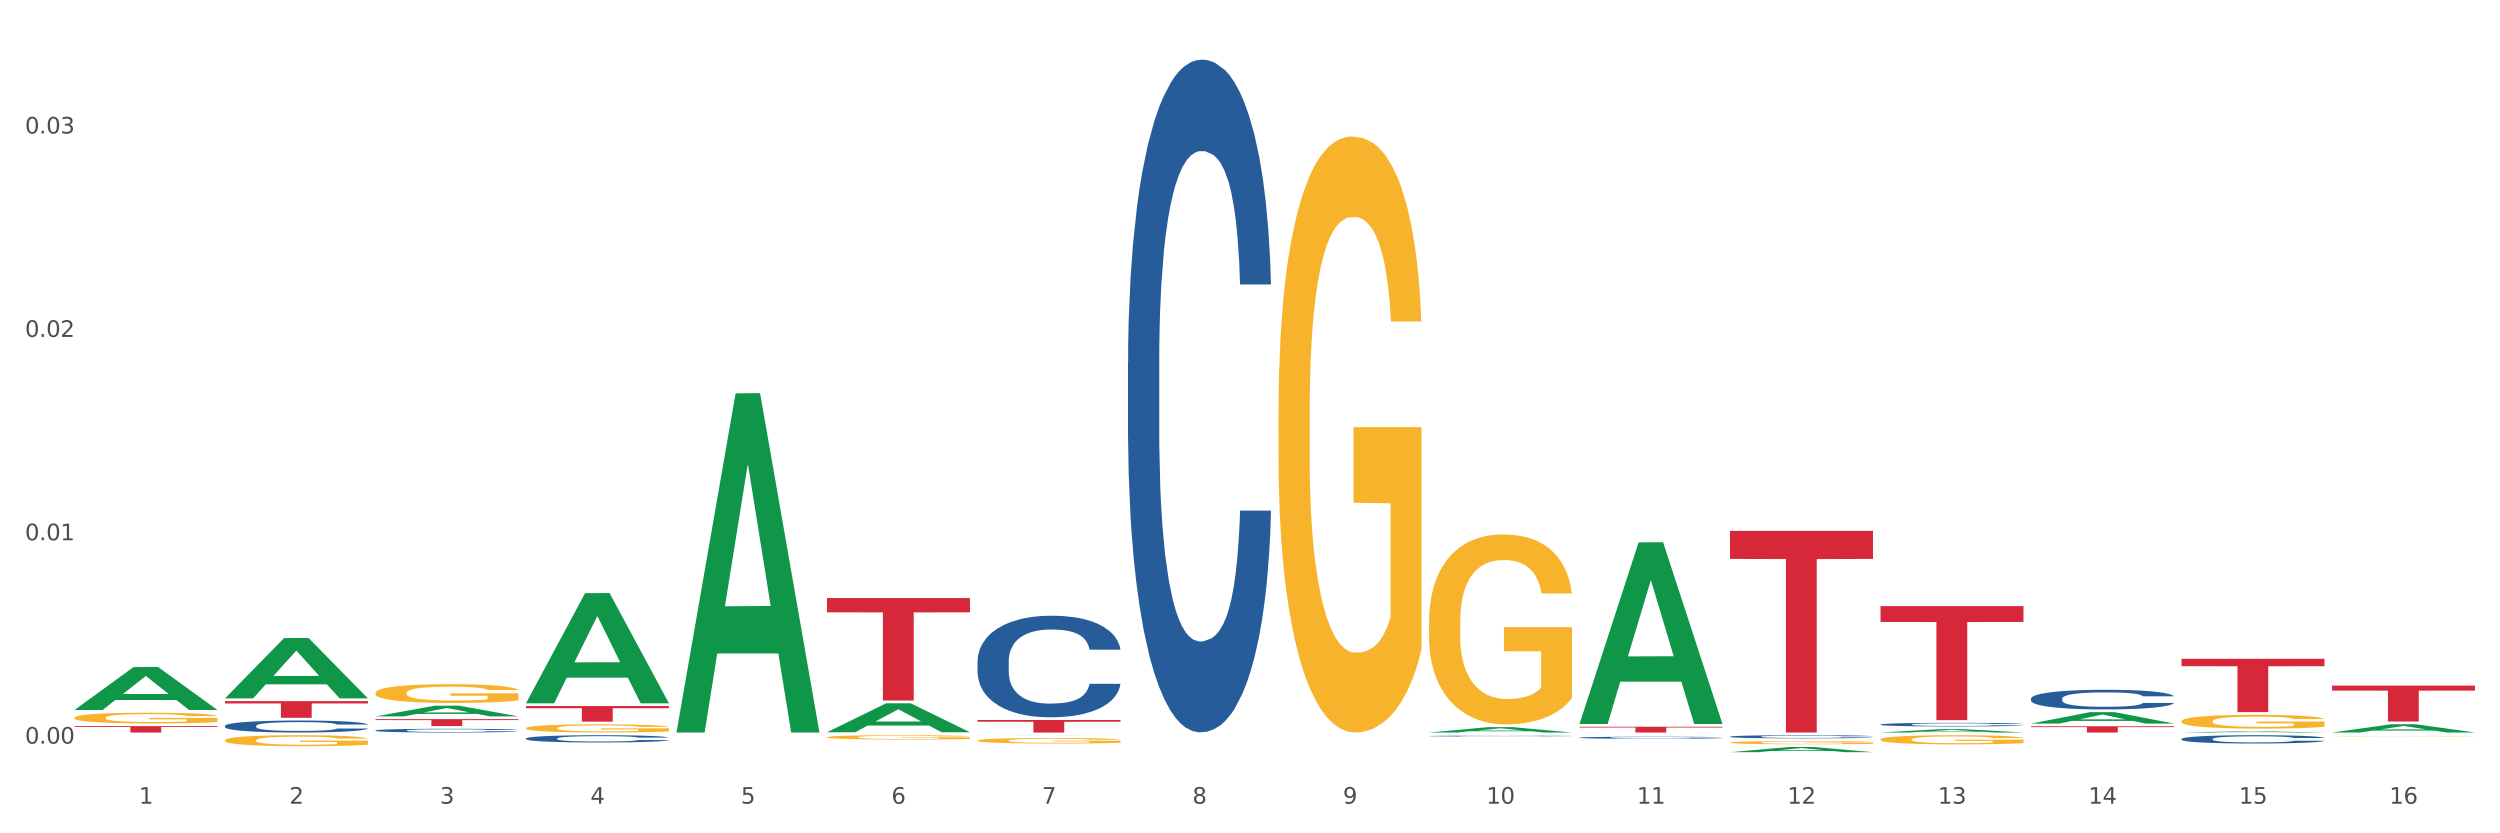 <?xml version="1.0" encoding="utf-8" standalone="no"?>
<!DOCTYPE svg PUBLIC "-//W3C//DTD SVG 1.1//EN"
  "http://www.w3.org/Graphics/SVG/1.1/DTD/svg11.dtd">
<svg xmlns:xlink="http://www.w3.org/1999/xlink" width="1080pt" height="360pt" viewBox="0 0 1080 360" xmlns="http://www.w3.org/2000/svg" version="1.1">
 <rect x="0" y="0" width="1080" height="360" fill="#333333" stroke="none"/>
 <defs>
  <style type="text/css">*{stroke-linejoin: round; stroke-linecap: butt}</style>
 </defs>
 <g id="figure_1">
  <g id="patch_1">
   <path d="M 0 360 
L 1080 360 
L 1080 0 
L 0 0 
z
" style="fill: #ffffff; stroke: #ffffff; stroke-linejoin: miter"/>
  </g>
  <g id="axes_1">
   <g id="matplotlib.axis_1">
    <g id="xtick_1">
     <g id="text_1">
      <!-- 1 -->
      <g style="fill: #4d4d4d" transform="translate(60.004 347.204) scale(0.096 -0.096)">
       <defs>
        <path id="DejaVuSans-31" d="M 794 531 
L 1825 531 
L 1825 4091 
L 703 3866 
L 703 4441 
L 1819 4666 
L 2450 4666 
L 2450 531 
L 3481 531 
L 3481 0 
L 794 0 
L 794 531 
z
" transform="scale(0.016)"/>
       </defs>
       <use xlink:href="#DejaVuSans-31"/>
      </g>
     </g>
    </g>
    <g id="xtick_2">
     <g id="text_2">
      <!-- 2 -->
      <g style="fill: #4d4d4d" transform="translate(125.021 347.204) scale(0.096 -0.096)">
       <defs>
        <path id="DejaVuSans-32" d="M 1228 531 
L 3431 531 
L 3431 0 
L 469 0 
L 469 531 
Q 828 903 1448 1529 
Q 2069 2156 2228 2338 
Q 2531 2678 2651 2914 
Q 2772 3150 2772 3378 
Q 2772 3750 2511 3984 
Q 2250 4219 1831 4219 
Q 1534 4219 1204 4116 
Q 875 4013 500 3803 
L 500 4441 
Q 881 4594 1212 4672 
Q 1544 4750 1819 4750 
Q 2544 4750 2975 4387 
Q 3406 4025 3406 3419 
Q 3406 3131 3298 2873 
Q 3191 2616 2906 2266 
Q 2828 2175 2409 1742 
Q 1991 1309 1228 531 
z
" transform="scale(0.016)"/>
       </defs>
       <use xlink:href="#DejaVuSans-32"/>
      </g>
     </g>
    </g>
    <g id="xtick_3">
     <g id="text_3">
      <!-- 3 -->
      <g style="fill: #4d4d4d" transform="translate(190.039 347.204) scale(0.096 -0.096)">
       <defs>
        <path id="DejaVuSans-33" d="M 2597 2516 
Q 3050 2419 3304 2112 
Q 3559 1806 3559 1356 
Q 3559 666 3084 287 
Q 2609 -91 1734 -91 
Q 1441 -91 1130 -33 
Q 819 25 488 141 
L 488 750 
Q 750 597 1062 519 
Q 1375 441 1716 441 
Q 2309 441 2620 675 
Q 2931 909 2931 1356 
Q 2931 1769 2642 2001 
Q 2353 2234 1838 2234 
L 1294 2234 
L 1294 2753 
L 1863 2753 
Q 2328 2753 2575 2939 
Q 2822 3125 2822 3475 
Q 2822 3834 2567 4026 
Q 2313 4219 1838 4219 
Q 1578 4219 1281 4162 
Q 984 4106 628 3988 
L 628 4550 
Q 988 4650 1302 4700 
Q 1616 4750 1894 4750 
Q 2613 4750 3031 4423 
Q 3450 4097 3450 3541 
Q 3450 3153 3228 2886 
Q 3006 2619 2597 2516 
z
" transform="scale(0.016)"/>
       </defs>
       <use xlink:href="#DejaVuSans-33"/>
      </g>
     </g>
    </g>
    <g id="xtick_4">
     <g id="text_4">
      <!-- 4 -->
      <g style="fill: #4d4d4d" transform="translate(255.056 347.204) scale(0.096 -0.096)">
       <defs>
        <path id="DejaVuSans-34" d="M 2419 4116 
L 825 1625 
L 2419 1625 
L 2419 4116 
z
M 2253 4666 
L 3047 4666 
L 3047 1625 
L 3713 1625 
L 3713 1100 
L 3047 1100 
L 3047 0 
L 2419 0 
L 2419 1100 
L 313 1100 
L 313 1709 
L 2253 4666 
z
" transform="scale(0.016)"/>
       </defs>
       <use xlink:href="#DejaVuSans-34"/>
      </g>
     </g>
    </g>
    <g id="xtick_5">
     <g id="text_5">
      <!-- 5 -->
      <g style="fill: #4d4d4d" transform="translate(320.073 347.204) scale(0.096 -0.096)">
       <defs>
        <path id="DejaVuSans-35" d="M 691 4666 
L 3169 4666 
L 3169 4134 
L 1269 4134 
L 1269 2991 
Q 1406 3038 1543 3061 
Q 1681 3084 1819 3084 
Q 2600 3084 3056 2656 
Q 3513 2228 3513 1497 
Q 3513 744 3044 326 
Q 2575 -91 1722 -91 
Q 1428 -91 1123 -41 
Q 819 9 494 109 
L 494 744 
Q 775 591 1075 516 
Q 1375 441 1709 441 
Q 2250 441 2565 725 
Q 2881 1009 2881 1497 
Q 2881 1984 2565 2268 
Q 2250 2553 1709 2553 
Q 1456 2553 1204 2497 
Q 953 2441 691 2322 
L 691 4666 
z
" transform="scale(0.016)"/>
       </defs>
       <use xlink:href="#DejaVuSans-35"/>
      </g>
     </g>
    </g>
    <g id="xtick_6">
     <g id="text_6">
      <!-- 6 -->
      <g style="fill: #4d4d4d" transform="translate(385.09 347.204) scale(0.096 -0.096)">
       <defs>
        <path id="DejaVuSans-36" d="M 2113 2584 
Q 1688 2584 1439 2293 
Q 1191 2003 1191 1497 
Q 1191 994 1439 701 
Q 1688 409 2113 409 
Q 2538 409 2786 701 
Q 3034 994 3034 1497 
Q 3034 2003 2786 2293 
Q 2538 2584 2113 2584 
z
M 3366 4563 
L 3366 3988 
Q 3128 4100 2886 4159 
Q 2644 4219 2406 4219 
Q 1781 4219 1451 3797 
Q 1122 3375 1075 2522 
Q 1259 2794 1537 2939 
Q 1816 3084 2150 3084 
Q 2853 3084 3261 2657 
Q 3669 2231 3669 1497 
Q 3669 778 3244 343 
Q 2819 -91 2113 -91 
Q 1303 -91 875 529 
Q 447 1150 447 2328 
Q 447 3434 972 4092 
Q 1497 4750 2381 4750 
Q 2619 4750 2861 4703 
Q 3103 4656 3366 4563 
z
" transform="scale(0.016)"/>
       </defs>
       <use xlink:href="#DejaVuSans-36"/>
      </g>
     </g>
    </g>
    <g id="xtick_7">
     <g id="text_7">
      <!-- 7 -->
      <g style="fill: #4d4d4d" transform="translate(450.108 347.204) scale(0.096 -0.096)">
       <defs>
        <path id="DejaVuSans-37" d="M 525 4666 
L 3525 4666 
L 3525 4397 
L 1831 0 
L 1172 0 
L 2766 4134 
L 525 4134 
L 525 4666 
z
" transform="scale(0.016)"/>
       </defs>
       <use xlink:href="#DejaVuSans-37"/>
      </g>
     </g>
    </g>
    <g id="xtick_8">
     <g id="text_8">
      <!-- 8 -->
      <g style="fill: #4d4d4d" transform="translate(515.125 347.204) scale(0.096 -0.096)">
       <defs>
        <path id="DejaVuSans-38" d="M 2034 2216 
Q 1584 2216 1326 1975 
Q 1069 1734 1069 1313 
Q 1069 891 1326 650 
Q 1584 409 2034 409 
Q 2484 409 2743 651 
Q 3003 894 3003 1313 
Q 3003 1734 2745 1975 
Q 2488 2216 2034 2216 
z
M 1403 2484 
Q 997 2584 770 2862 
Q 544 3141 544 3541 
Q 544 4100 942 4425 
Q 1341 4750 2034 4750 
Q 2731 4750 3128 4425 
Q 3525 4100 3525 3541 
Q 3525 3141 3298 2862 
Q 3072 2584 2669 2484 
Q 3125 2378 3379 2068 
Q 3634 1759 3634 1313 
Q 3634 634 3220 271 
Q 2806 -91 2034 -91 
Q 1263 -91 848 271 
Q 434 634 434 1313 
Q 434 1759 690 2068 
Q 947 2378 1403 2484 
z
M 1172 3481 
Q 1172 3119 1398 2916 
Q 1625 2713 2034 2713 
Q 2441 2713 2670 2916 
Q 2900 3119 2900 3481 
Q 2900 3844 2670 4047 
Q 2441 4250 2034 4250 
Q 1625 4250 1398 4047 
Q 1172 3844 1172 3481 
z
" transform="scale(0.016)"/>
       </defs>
       <use xlink:href="#DejaVuSans-38"/>
      </g>
     </g>
    </g>
    <g id="xtick_9">
     <g id="text_9">
      <!-- 9 -->
      <g style="fill: #4d4d4d" transform="translate(580.142 347.204) scale(0.096 -0.096)">
       <defs>
        <path id="DejaVuSans-39" d="M 703 97 
L 703 672 
Q 941 559 1184 500 
Q 1428 441 1663 441 
Q 2288 441 2617 861 
Q 2947 1281 2994 2138 
Q 2813 1869 2534 1725 
Q 2256 1581 1919 1581 
Q 1219 1581 811 2004 
Q 403 2428 403 3163 
Q 403 3881 828 4315 
Q 1253 4750 1959 4750 
Q 2769 4750 3195 4129 
Q 3622 3509 3622 2328 
Q 3622 1225 3098 567 
Q 2575 -91 1691 -91 
Q 1453 -91 1209 -44 
Q 966 3 703 97 
z
M 1959 2075 
Q 2384 2075 2632 2365 
Q 2881 2656 2881 3163 
Q 2881 3666 2632 3958 
Q 2384 4250 1959 4250 
Q 1534 4250 1286 3958 
Q 1038 3666 1038 3163 
Q 1038 2656 1286 2365 
Q 1534 2075 1959 2075 
z
" transform="scale(0.016)"/>
       </defs>
       <use xlink:href="#DejaVuSans-39"/>
      </g>
     </g>
    </g>
    <g id="xtick_10">
     <g id="text_10">
      <!-- 10 -->
      <g style="fill: #4d4d4d" transform="translate(642.105 347.204) scale(0.096 -0.096)">
       <defs>
        <path id="DejaVuSans-30" d="M 2034 4250 
Q 1547 4250 1301 3770 
Q 1056 3291 1056 2328 
Q 1056 1369 1301 889 
Q 1547 409 2034 409 
Q 2525 409 2770 889 
Q 3016 1369 3016 2328 
Q 3016 3291 2770 3770 
Q 2525 4250 2034 4250 
z
M 2034 4750 
Q 2819 4750 3233 4129 
Q 3647 3509 3647 2328 
Q 3647 1150 3233 529 
Q 2819 -91 2034 -91 
Q 1250 -91 836 529 
Q 422 1150 422 2328 
Q 422 3509 836 4129 
Q 1250 4750 2034 4750 
z
" transform="scale(0.016)"/>
       </defs>
       <use xlink:href="#DejaVuSans-31"/>
       <use xlink:href="#DejaVuSans-30" transform="translate(63.623 0)"/>
      </g>
     </g>
    </g>
    <g id="xtick_11">
     <g id="text_11">
      <!-- 11 -->
      <g style="fill: #4d4d4d" transform="translate(707.123 347.204) scale(0.096 -0.096)">
       <use xlink:href="#DejaVuSans-31"/>
       <use xlink:href="#DejaVuSans-31" transform="translate(63.623 0)"/>
      </g>
     </g>
    </g>
    <g id="xtick_12">
     <g id="text_12">
      <!-- 12 -->
      <g style="fill: #4d4d4d" transform="translate(772.14 347.204) scale(0.096 -0.096)">
       <use xlink:href="#DejaVuSans-31"/>
       <use xlink:href="#DejaVuSans-32" transform="translate(63.623 0)"/>
      </g>
     </g>
    </g>
    <g id="xtick_13">
     <g id="text_13">
      <!-- 13 -->
      <g style="fill: #4d4d4d" transform="translate(837.157 347.204) scale(0.096 -0.096)">
       <use xlink:href="#DejaVuSans-31"/>
       <use xlink:href="#DejaVuSans-33" transform="translate(63.623 0)"/>
      </g>
     </g>
    </g>
    <g id="xtick_14">
     <g id="text_14">
      <!-- 14 -->
      <g style="fill: #4d4d4d" transform="translate(902.174 347.204) scale(0.096 -0.096)">
       <use xlink:href="#DejaVuSans-31"/>
       <use xlink:href="#DejaVuSans-34" transform="translate(63.623 0)"/>
      </g>
     </g>
    </g>
    <g id="xtick_15">
     <g id="text_15">
      <!-- 15 -->
      <g style="fill: #4d4d4d" transform="translate(967.192 347.204) scale(0.096 -0.096)">
       <use xlink:href="#DejaVuSans-31"/>
       <use xlink:href="#DejaVuSans-35" transform="translate(63.623 0)"/>
      </g>
     </g>
    </g>
    <g id="xtick_16">
     <g id="text_16">
      <!-- 16 -->
      <g style="fill: #4d4d4d" transform="translate(1032.209 347.204) scale(0.096 -0.096)">
       <use xlink:href="#DejaVuSans-31"/>
       <use xlink:href="#DejaVuSans-36" transform="translate(63.623 0)"/>
      </g>
     </g>
    </g>
    <g id="xtick_17"/>
    <g id="xtick_18"/>
    <g id="xtick_19"/>
    <g id="xtick_20"/>
    <g id="xtick_21"/>
    <g id="xtick_22"/>
    <g id="xtick_23"/>
    <g id="xtick_24"/>
    <g id="xtick_25"/>
    <g id="xtick_26"/>
    <g id="xtick_27"/>
    <g id="xtick_28"/>
    <g id="xtick_29"/>
    <g id="xtick_30"/>
    <g id="xtick_31"/>
   </g>
   <g id="matplotlib.axis_2">
    <g id="ytick_1">
     <g id="text_17">
      <!-- 0.00 -->
      <g style="fill: #4d4d4d" transform="translate(10.8 321.256) scale(0.096 -0.096)">
       <defs>
        <path id="DejaVuSans-2e" d="M 684 794 
L 1344 794 
L 1344 0 
L 684 0 
L 684 794 
z
" transform="scale(0.016)"/>
       </defs>
       <use xlink:href="#DejaVuSans-30"/>
       <use xlink:href="#DejaVuSans-2e" transform="translate(63.623 0)"/>
       <use xlink:href="#DejaVuSans-30" transform="translate(95.41 0)"/>
       <use xlink:href="#DejaVuSans-30" transform="translate(159.033 0)"/>
      </g>
     </g>
    </g>
    <g id="ytick_2">
     <g id="text_18">
      <!-- 0.01 -->
      <g style="fill: #4d4d4d" transform="translate(10.8 233.399) scale(0.096 -0.096)">
       <use xlink:href="#DejaVuSans-30"/>
       <use xlink:href="#DejaVuSans-2e" transform="translate(63.623 0)"/>
       <use xlink:href="#DejaVuSans-30" transform="translate(95.41 0)"/>
       <use xlink:href="#DejaVuSans-31" transform="translate(159.033 0)"/>
      </g>
     </g>
    </g>
    <g id="ytick_3">
     <g id="text_19">
      <!-- 0.02 -->
      <g style="fill: #4d4d4d" transform="translate(10.8 145.543) scale(0.096 -0.096)">
       <use xlink:href="#DejaVuSans-30"/>
       <use xlink:href="#DejaVuSans-2e" transform="translate(63.623 0)"/>
       <use xlink:href="#DejaVuSans-30" transform="translate(95.41 0)"/>
       <use xlink:href="#DejaVuSans-32" transform="translate(159.033 0)"/>
      </g>
     </g>
    </g>
    <g id="ytick_4">
     <g id="text_20">
      <!-- 0.03 -->
      <g style="fill: #4d4d4d" transform="translate(10.8 57.686) scale(0.096 -0.096)">
       <use xlink:href="#DejaVuSans-30"/>
       <use xlink:href="#DejaVuSans-2e" transform="translate(63.623 0)"/>
       <use xlink:href="#DejaVuSans-30" transform="translate(95.41 0)"/>
       <use xlink:href="#DejaVuSans-33" transform="translate(159.033 0)"/>
      </g>
     </g>
    </g>
    <g id="ytick_5"/>
    <g id="ytick_6"/>
    <g id="ytick_7"/>
   </g>
   <g id="PolyCollection_1">
    <path d="M 32.175 306.692 
L 32.239 306.675 
L 57.709 288.163 
L 68.28 288.146 
L 93.941 306.727 
L 81.715 306.727 
L 76.176 302.4 
L 49.877 302.4 
L 49.686 302.47 
L 44.337 306.727 
L 32.175 306.727 
L 32.175 306.692 
L 53.188 299.818 
L 72.864 299.8 
L 63.122 292.106 
L 62.995 292.071 
L 62.867 292.124 
L 53.125 299.8 
L 53.188 299.818 
L 32.175 306.692 
z
" clip-path="url(#p8e866ae662)" style="fill: #109648"/>
    <path d="M 227.227 319.019 
L 227.3 319.016 
L 227.3 318.936 
L 227.519 318.827 
L 228.322 318.626 
L 229.344 318.474 
L 231.096 318.297 
L 232.045 318.222 
L 233.287 318.139 
L 235.842 318.004 
L 238.762 317.89 
L 240.807 317.827 
L 242.34 317.786 
L 245.771 317.715 
L 247.743 317.683 
L 249.787 317.657 
L 251.539 317.64 
L 254.459 317.62 
L 256.796 317.612 
L 259.497 317.609 
L 261.76 317.612 
L 264.754 317.623 
L 269.134 317.657 
L 270.814 317.677 
L 273.077 317.712 
L 275.413 317.758 
L 277.312 317.804 
L 279.502 317.87 
L 281.765 317.955 
L 283.955 318.064 
L 285.489 318.165 
L 286.73 318.271 
L 287.825 318.4 
L 288.628 318.54 
L 288.993 318.658 
L 275.632 318.658 
L 275.267 318.552 
L 274.537 318.437 
L 273.807 318.36 
L 273.004 318.297 
L 271.763 318.225 
L 270.668 318.179 
L 268.842 318.125 
L 267.163 318.09 
L 265.776 318.07 
L 264.097 318.053 
L 260.519 318.036 
L 257.964 318.036 
L 256.358 318.041 
L 254.386 318.056 
L 252.707 318.076 
L 250.736 318.11 
L 249.203 318.148 
L 247.669 318.196 
L 246.793 318.231 
L 245.479 318.294 
L 244.603 318.345 
L 243.435 318.434 
L 242.778 318.497 
L 241.61 318.661 
L 241.099 318.781 
L 240.88 318.864 
L 240.734 318.956 
L 240.734 319.403 
L 241.172 319.603 
L 241.537 319.689 
L 242.121 319.787 
L 243.216 319.913 
L 244.822 320.036 
L 246.501 320.125 
L 247.889 320.18 
L 249.203 320.22 
L 250.517 320.251 
L 252.123 320.28 
L 253.437 320.297 
L 255.409 320.314 
L 257.745 320.323 
L 259.57 320.323 
L 263.294 320.309 
L 264.973 320.294 
L 266.579 320.274 
L 268.331 320.243 
L 269.718 320.208 
L 270.522 320.182 
L 271.836 320.128 
L 272.858 320.071 
L 273.734 320.005 
L 274.318 319.947 
L 274.975 319.861 
L 275.486 319.764 
L 275.632 319.712 
L 288.993 319.712 
L 288.701 319.816 
L 288.19 319.916 
L 287.168 320.051 
L 286.365 320.128 
L 285.124 320.223 
L 283.809 320.303 
L 281.984 320.392 
L 280.305 320.458 
L 278.553 320.515 
L 276.654 320.566 
L 273.223 320.638 
L 271.982 320.658 
L 269.353 320.693 
L 267.309 320.713 
L 264.316 320.733 
L 261.249 320.744 
L 258.037 320.747 
L 255.19 320.741 
L 252.05 320.724 
L 250.079 320.707 
L 247.889 320.681 
L 245.333 320.641 
L 242.924 320.592 
L 240.661 320.535 
L 238.543 320.469 
L 236.572 320.395 
L 234.017 320.271 
L 232.118 320.151 
L 230.731 320.039 
L 229.782 319.945 
L 228.833 319.824 
L 228.322 319.741 
L 227.519 319.54 
L 227.227 319.354 
L 227.227 319.019 
z
" clip-path="url(#p8e866ae662)" style="fill: #255c99"/>
    <path d="M 162.209 315.555 
L 162.282 315.554 
L 162.282 315.513 
L 162.502 315.457 
L 163.305 315.354 
L 164.327 315.276 
L 166.079 315.185 
L 167.028 315.147 
L 168.269 315.104 
L 170.825 315.035 
L 173.745 314.976 
L 175.789 314.944 
L 177.323 314.923 
L 180.754 314.887 
L 182.725 314.871 
L 184.77 314.857 
L 186.522 314.849 
L 189.442 314.838 
L 191.778 314.834 
L 194.48 314.832 
L 196.743 314.834 
L 199.737 314.84 
L 204.117 314.857 
L 205.796 314.868 
L 208.06 314.885 
L 210.396 314.909 
L 212.294 314.932 
L 214.485 314.966 
L 216.748 315.01 
L 218.938 315.066 
L 220.471 315.117 
L 221.713 315.172 
L 222.808 315.238 
L 223.611 315.31 
L 223.976 315.37 
L 210.615 315.37 
L 210.25 315.316 
L 209.52 315.257 
L 208.79 315.217 
L 207.987 315.185 
L 206.746 315.148 
L 205.65 315.125 
L 203.825 315.097 
L 202.146 315.079 
L 200.759 315.069 
L 199.079 315.06 
L 195.502 315.051 
L 192.947 315.051 
L 191.34 315.054 
L 189.369 315.062 
L 187.69 315.072 
L 185.719 315.09 
L 184.185 315.109 
L 182.652 315.134 
L 181.776 315.151 
L 180.462 315.184 
L 179.586 315.21 
L 178.418 315.256 
L 177.761 315.288 
L 176.592 315.372 
L 176.081 315.433 
L 175.862 315.476 
L 175.716 315.523 
L 175.716 315.752 
L 176.154 315.855 
L 176.519 315.899 
L 177.104 315.949 
L 178.199 316.014 
L 179.805 316.077 
L 181.484 316.122 
L 182.871 316.15 
L 184.185 316.171 
L 185.5 316.187 
L 187.106 316.202 
L 188.42 316.211 
L 190.391 316.219 
L 192.728 316.224 
L 194.553 316.224 
L 198.276 316.216 
L 199.956 316.209 
L 201.562 316.199 
L 203.314 316.183 
L 204.701 316.165 
L 205.504 316.152 
L 206.819 316.124 
L 207.841 316.095 
L 208.717 316.061 
L 209.301 316.031 
L 209.958 315.987 
L 210.469 315.937 
L 210.615 315.911 
L 223.976 315.911 
L 223.684 315.964 
L 223.173 316.015 
L 222.151 316.084 
L 221.348 316.124 
L 220.106 316.172 
L 218.792 316.214 
L 216.967 316.259 
L 215.288 316.293 
L 213.535 316.322 
L 211.637 316.349 
L 208.206 316.385 
L 206.965 316.396 
L 204.336 316.413 
L 202.292 316.424 
L 199.299 316.434 
L 196.232 316.44 
L 193.02 316.441 
L 190.172 316.438 
L 187.033 316.43 
L 185.062 316.421 
L 182.871 316.407 
L 180.316 316.387 
L 177.907 316.362 
L 175.643 316.333 
L 173.526 316.299 
L 171.555 316.261 
L 168.999 316.197 
L 167.101 316.136 
L 165.714 316.078 
L 164.765 316.03 
L 163.816 315.968 
L 163.305 315.926 
L 162.502 315.823 
L 162.209 315.727 
L 162.209 315.555 
z
" clip-path="url(#p8e866ae662)" style="fill: #255c99"/>
    <path d="M 97.192 313.59 
L 97.265 313.586 
L 97.265 313.453 
L 97.484 313.274 
L 98.287 312.943 
L 99.31 312.692 
L 101.062 312.399 
L 102.011 312.276 
L 103.252 312.139 
L 105.807 311.917 
L 108.728 311.728 
L 110.772 311.624 
L 112.305 311.557 
L 115.737 311.439 
L 117.708 311.387 
L 119.752 311.345 
L 121.505 311.316 
L 124.425 311.283 
L 126.761 311.269 
L 129.463 311.264 
L 131.726 311.269 
L 134.719 311.288 
L 139.1 311.345 
L 140.779 311.378 
L 143.042 311.435 
L 145.379 311.51 
L 147.277 311.586 
L 149.467 311.695 
L 151.731 311.836 
L 153.921 312.016 
L 155.454 312.182 
L 156.695 312.356 
L 157.79 312.569 
L 158.594 312.801 
L 158.959 312.995 
L 145.598 312.995 
L 145.233 312.82 
L 144.503 312.631 
L 143.773 312.503 
L 142.969 312.399 
L 141.728 312.281 
L 140.633 312.205 
L 138.808 312.115 
L 137.129 312.059 
L 135.741 312.026 
L 134.062 311.997 
L 130.485 311.969 
L 127.929 311.969 
L 126.323 311.978 
L 124.352 312.002 
L 122.673 312.035 
L 120.701 312.092 
L 119.168 312.153 
L 117.635 312.234 
L 116.759 312.29 
L 115.445 312.394 
L 114.569 312.479 
L 113.4 312.626 
L 112.743 312.73 
L 111.575 312.999 
L 111.064 313.198 
L 110.845 313.335 
L 110.699 313.486 
L 110.699 314.224 
L 111.137 314.555 
L 111.502 314.697 
L 112.086 314.857 
L 113.181 315.066 
L 114.788 315.269 
L 116.467 315.415 
L 117.854 315.505 
L 119.168 315.571 
L 120.482 315.623 
L 122.089 315.671 
L 123.403 315.699 
L 125.374 315.727 
L 127.71 315.742 
L 129.536 315.742 
L 133.259 315.718 
L 134.938 315.694 
L 136.545 315.661 
L 138.297 315.609 
L 139.684 315.552 
L 140.487 315.51 
L 141.801 315.42 
L 142.823 315.326 
L 143.7 315.217 
L 144.284 315.122 
L 144.941 314.98 
L 145.452 314.82 
L 145.598 314.735 
L 158.959 314.735 
L 158.667 314.905 
L 158.156 315.07 
L 157.133 315.292 
L 156.33 315.42 
L 155.089 315.576 
L 153.775 315.708 
L 151.95 315.855 
L 150.27 315.964 
L 148.518 316.058 
L 146.62 316.143 
L 143.188 316.262 
L 141.947 316.295 
L 139.319 316.351 
L 137.275 316.385 
L 134.281 316.418 
L 131.215 316.437 
L 128.002 316.441 
L 125.155 316.432 
L 122.016 316.403 
L 120.044 316.375 
L 117.854 316.333 
L 115.299 316.266 
L 112.889 316.186 
L 110.626 316.091 
L 108.509 315.983 
L 106.538 315.86 
L 103.982 315.656 
L 102.084 315.458 
L 100.697 315.274 
L 99.748 315.118 
L 98.798 314.919 
L 98.287 314.782 
L 97.484 314.451 
L 97.192 314.144 
L 97.192 313.59 
z
" clip-path="url(#p8e866ae662)" style="fill: #255c99"/>
    <path d="M 32.175 317.611 
L 32.248 317.611 
L 32.248 317.61 
L 32.467 317.61 
L 33.27 317.61 
L 34.292 317.61 
L 36.045 317.61 
L 36.994 317.61 
L 38.235 317.609 
L 40.79 317.609 
L 43.711 317.609 
L 45.755 317.609 
L 47.288 317.609 
L 50.72 317.609 
L 52.691 317.609 
L 54.735 317.609 
L 56.487 317.609 
L 59.408 317.609 
L 61.744 317.609 
L 64.445 317.609 
L 66.709 317.609 
L 69.702 317.609 
L 74.083 317.609 
L 75.762 317.609 
L 78.025 317.609 
L 80.362 317.609 
L 82.26 317.609 
L 84.45 317.609 
L 86.713 317.609 
L 88.904 317.609 
L 90.437 317.609 
L 91.678 317.61 
L 92.773 317.61 
L 93.576 317.61 
L 93.941 317.61 
L 80.581 317.61 
L 80.216 317.61 
L 79.485 317.61 
L 78.755 317.61 
L 77.952 317.61 
L 76.711 317.61 
L 75.616 317.609 
L 73.791 317.609 
L 72.111 317.609 
L 70.724 317.609 
L 69.045 317.609 
L 65.468 317.609 
L 62.912 317.609 
L 61.306 317.609 
L 59.335 317.609 
L 57.655 317.609 
L 55.684 317.609 
L 54.151 317.609 
L 52.618 317.609 
L 51.742 317.61 
L 50.427 317.61 
L 49.551 317.61 
L 48.383 317.61 
L 47.726 317.61 
L 46.558 317.61 
L 46.047 317.61 
L 45.828 317.61 
L 45.682 317.61 
L 45.682 317.611 
L 46.12 317.611 
L 46.485 317.611 
L 47.069 317.612 
L 48.164 317.612 
L 49.77 317.612 
L 51.45 317.612 
L 52.837 317.612 
L 54.151 317.612 
L 55.465 317.612 
L 57.071 317.612 
L 58.386 317.612 
L 60.357 317.612 
L 62.693 317.612 
L 64.518 317.612 
L 68.242 317.612 
L 69.921 317.612 
L 71.527 317.612 
L 73.28 317.612 
L 74.667 317.612 
L 75.47 317.612 
L 76.784 317.612 
L 77.806 317.612 
L 78.682 317.612 
L 79.266 317.612 
L 79.923 317.612 
L 80.435 317.612 
L 80.581 317.611 
L 93.941 317.611 
L 93.649 317.612 
L 93.138 317.612 
L 92.116 317.612 
L 91.313 317.612 
L 90.072 317.612 
L 88.758 317.612 
L 86.932 317.612 
L 85.253 317.612 
L 83.501 317.613 
L 81.603 317.613 
L 78.171 317.613 
L 76.93 317.613 
L 74.302 317.613 
L 72.257 317.613 
L 69.264 317.613 
L 66.198 317.613 
L 62.985 317.613 
L 60.138 317.613 
L 56.998 317.613 
L 55.027 317.613 
L 52.837 317.613 
L 50.281 317.613 
L 47.872 317.613 
L 45.609 317.613 
L 43.492 317.612 
L 41.52 317.612 
L 38.965 317.612 
L 37.067 317.612 
L 35.679 317.612 
L 34.73 317.612 
L 33.781 317.612 
L 33.27 317.612 
L 32.467 317.611 
L 32.175 317.611 
L 32.175 317.611 
z
" clip-path="url(#p8e866ae662)" style="fill: #255c99"/>
    <path d="M 32.175 313.694 
L 93.941 313.694 
L 93.941 314.075 
L 69.645 314.078 
L 69.645 316.441 
L 56.325 316.441 
L 56.325 314.078 
L 32.175 314.075 
L 32.175 313.696 
L 32.175 313.694 
z
" clip-path="url(#p8e866ae662)" style="fill: #d62839"/>
    <path d="M 97.192 302.884 
L 158.959 302.884 
L 158.959 303.886 
L 134.662 303.893 
L 134.662 310.097 
L 121.343 310.097 
L 121.343 303.893 
L 97.192 303.886 
L 97.192 302.89 
L 97.192 302.884 
z
" clip-path="url(#p8e866ae662)" style="fill: #d62839"/>
    <path d="M 422.278 285.709 
L 422.351 285.669 
L 422.351 284.547 
L 422.57 283.024 
L 423.374 280.218 
L 424.396 278.093 
L 426.148 275.608 
L 427.097 274.565 
L 428.338 273.403 
L 430.894 271.519 
L 433.814 269.915 
L 435.858 269.033 
L 437.391 268.472 
L 440.823 267.47 
L 442.794 267.029 
L 444.839 266.668 
L 446.591 266.428 
L 449.511 266.147 
L 451.847 266.027 
L 454.549 265.987 
L 456.812 266.027 
L 459.806 266.187 
L 464.186 266.668 
L 465.865 266.949 
L 468.129 267.43 
L 470.465 268.071 
L 472.363 268.713 
L 474.554 269.635 
L 476.817 270.837 
L 479.007 272.361 
L 480.54 273.764 
L 481.782 275.247 
L 482.877 277.051 
L 483.68 279.015 
L 484.045 280.659 
L 470.684 280.659 
L 470.319 279.175 
L 469.589 277.572 
L 468.859 276.489 
L 468.056 275.608 
L 466.814 274.605 
L 465.719 273.964 
L 463.894 273.202 
L 462.215 272.721 
L 460.828 272.441 
L 459.148 272.2 
L 455.571 271.96 
L 453.016 271.96 
L 451.409 272.04 
L 449.438 272.24 
L 447.759 272.521 
L 445.788 273.002 
L 444.254 273.523 
L 442.721 274.205 
L 441.845 274.686 
L 440.531 275.567 
L 439.655 276.289 
L 438.487 277.532 
L 437.83 278.414 
L 436.661 280.699 
L 436.15 282.382 
L 435.931 283.545 
L 435.785 284.828 
L 435.785 291.081 
L 436.223 293.887 
L 436.588 295.09 
L 437.172 296.453 
L 438.268 298.217 
L 439.874 299.94 
L 441.553 301.183 
L 442.94 301.945 
L 444.254 302.506 
L 445.569 302.947 
L 447.175 303.348 
L 448.489 303.588 
L 450.46 303.829 
L 452.797 303.949 
L 454.622 303.949 
L 458.345 303.749 
L 460.025 303.548 
L 461.631 303.267 
L 463.383 302.827 
L 464.77 302.345 
L 465.573 301.985 
L 466.887 301.223 
L 467.91 300.421 
L 468.786 299.499 
L 469.37 298.698 
L 470.027 297.495 
L 470.538 296.132 
L 470.684 295.41 
L 484.045 295.41 
L 483.753 296.854 
L 483.242 298.257 
L 482.22 300.141 
L 481.416 301.223 
L 480.175 302.546 
L 478.861 303.668 
L 477.036 304.911 
L 475.357 305.833 
L 473.604 306.635 
L 471.706 307.356 
L 468.275 308.359 
L 467.034 308.639 
L 464.405 309.12 
L 462.361 309.401 
L 459.367 309.681 
L 456.301 309.842 
L 453.089 309.882 
L 450.241 309.802 
L 447.102 309.561 
L 445.131 309.321 
L 442.94 308.96 
L 440.385 308.399 
L 437.976 307.717 
L 435.712 306.915 
L 433.595 305.993 
L 431.624 304.951 
L 429.068 303.227 
L 427.17 301.544 
L 425.783 299.98 
L 424.834 298.657 
L 423.885 296.974 
L 423.374 295.811 
L 422.57 293.005 
L 422.278 290.4 
L 422.278 285.709 
z
" clip-path="url(#p8e866ae662)" style="fill: #255c99"/>
    <path d="M 162.209 310.665 
L 223.976 310.665 
L 223.976 311.082 
L 199.679 311.085 
L 199.679 313.665 
L 186.36 313.665 
L 186.36 311.085 
L 162.209 311.082 
L 162.209 310.668 
L 162.209 310.665 
z
" clip-path="url(#p8e866ae662)" style="fill: #d62839"/>
    <path d="M 357.261 258.364 
L 419.028 258.364 
L 419.028 264.516 
L 394.731 264.557 
L 394.731 302.636 
L 381.412 302.636 
L 381.412 264.557 
L 357.261 264.516 
L 357.261 258.405 
L 357.261 258.364 
z
" clip-path="url(#p8e866ae662)" style="fill: #d62839"/>
    <path d="M 422.278 311.049 
L 484.045 311.049 
L 484.045 311.799 
L 459.748 311.804 
L 459.748 316.441 
L 446.429 316.441 
L 446.429 311.804 
L 422.278 311.799 
L 422.278 311.054 
L 422.278 311.049 
z
" clip-path="url(#p8e866ae662)" style="fill: #d62839"/>
    <path d="M 682.347 313.939 
L 744.114 313.939 
L 744.114 314.287 
L 719.817 314.289 
L 719.817 316.441 
L 706.498 316.441 
L 706.498 314.289 
L 682.347 314.287 
L 682.347 313.942 
L 682.347 313.939 
z
" clip-path="url(#p8e866ae662)" style="fill: #d62839"/>
    <path d="M 32.175 310.035 
L 32.248 310.031 
L 32.248 309.878 
L 32.394 309.747 
L 33.123 309.43 
L 34.217 309.168 
L 35.019 309.028 
L 35.821 308.914 
L 36.769 308.8 
L 37.936 308.681 
L 40.051 308.508 
L 41.363 308.419 
L 42.968 308.326 
L 45.885 308.19 
L 47.999 308.114 
L 50.187 308.051 
L 53.76 307.975 
L 56.094 307.941 
L 58.573 307.916 
L 61.563 307.899 
L 63.824 307.894 
L 68.783 307.907 
L 73.012 307.945 
L 75.054 307.975 
L 77.679 308.026 
L 79.065 308.059 
L 81.326 308.127 
L 83.659 308.216 
L 85.263 308.292 
L 87.67 308.436 
L 89.493 308.58 
L 91.17 308.757 
L 92.045 308.88 
L 92.702 308.994 
L 93.285 309.125 
L 93.868 309.333 
L 80.742 309.333 
L 80.232 309.185 
L 79.43 309.045 
L 78.263 308.91 
L 77.242 308.825 
L 75.492 308.719 
L 73.887 308.652 
L 72.21 308.601 
L 70.168 308.558 
L 68.564 308.537 
L 66.303 308.52 
L 61.855 308.525 
L 58.865 308.558 
L 56.823 308.601 
L 55.511 308.639 
L 54.344 308.681 
L 53.031 308.74 
L 51.5 308.829 
L 50.406 308.91 
L 49.312 309.011 
L 48.437 309.113 
L 47.635 309.231 
L 46.979 309.358 
L 46.468 309.489 
L 46.031 309.65 
L 45.666 309.916 
L 45.666 310.496 
L 45.812 310.627 
L 46.176 310.8 
L 46.614 310.931 
L 47.343 311.088 
L 47.999 311.194 
L 49.239 311.346 
L 50.625 311.473 
L 51.719 311.553 
L 52.812 311.621 
L 54.708 311.714 
L 56.823 311.79 
L 58.646 311.837 
L 61.126 311.879 
L 62.803 311.896 
L 64.261 311.904 
L 67.835 311.904 
L 70.387 311.892 
L 73.231 311.862 
L 75.419 311.824 
L 77.242 311.777 
L 79.284 311.701 
L 80.596 311.629 
L 80.596 310.745 
L 64.553 310.741 
L 64.553 310.153 
L 93.941 310.153 
L 93.941 311.879 
L 92.702 311.968 
L 91.316 312.048 
L 89.858 312.12 
L 87.67 312.209 
L 85.045 312.294 
L 82.711 312.353 
L 80.232 312.404 
L 77.315 312.45 
L 73.523 312.492 
L 71.189 312.509 
L 68.272 312.522 
L 64.845 312.526 
L 61.855 312.518 
L 58.938 312.497 
L 55.875 312.458 
L 52.885 312.404 
L 50.625 312.349 
L 48.364 312.281 
L 45.958 312.192 
L 44.062 312.107 
L 42.603 312.031 
L 40.999 311.934 
L 39.249 311.807 
L 37.936 311.693 
L 36.769 311.574 
L 35.529 311.422 
L 34.654 311.291 
L 33.779 311.126 
L 33.269 311.003 
L 32.685 310.813 
L 32.248 310.547 
L 32.175 310.035 
z
" clip-path="url(#p8e866ae662)" style="fill: #f7b32b"/>
    <path d="M 812.382 261.837 
L 874.148 261.837 
L 874.148 268.683 
L 849.852 268.729 
L 849.852 311.102 
L 836.532 311.102 
L 836.532 268.729 
L 812.382 268.683 
L 812.382 261.883 
L 812.382 261.837 
z
" clip-path="url(#p8e866ae662)" style="fill: #d62839"/>
    <path d="M 877.399 313.758 
L 939.166 313.758 
L 939.166 314.131 
L 914.869 314.133 
L 914.869 316.441 
L 901.549 316.441 
L 901.549 314.133 
L 877.399 314.131 
L 877.399 313.76 
L 877.399 313.758 
z
" clip-path="url(#p8e866ae662)" style="fill: #d62839"/>
    <path d="M 227.227 305.008 
L 288.993 305.008 
L 288.993 305.946 
L 264.696 305.953 
L 264.696 311.758 
L 251.377 311.758 
L 251.377 305.953 
L 227.227 305.946 
L 227.227 305.015 
L 227.227 305.008 
z
" clip-path="url(#p8e866ae662)" style="fill: #d62839"/>
    <path d="M 487.296 156.342 
L 487.369 156.076 
L 487.369 148.645 
L 487.588 138.559 
L 488.391 119.981 
L 489.413 105.914 
L 491.165 89.458 
L 492.114 82.558 
L 493.356 74.861 
L 495.911 62.386 
L 498.831 51.77 
L 500.876 45.931 
L 502.409 42.215 
L 505.84 35.58 
L 507.811 32.66 
L 509.856 30.271 
L 511.608 28.679 
L 514.528 26.821 
L 516.865 26.025 
L 519.566 25.759 
L 521.829 26.025 
L 524.823 27.087 
L 529.203 30.271 
L 530.883 32.129 
L 533.146 35.314 
L 535.482 39.561 
L 537.38 43.807 
L 539.571 49.912 
L 541.834 57.874 
L 544.024 67.96 
L 545.558 77.249 
L 546.799 87.07 
L 547.894 99.013 
L 548.697 112.018 
L 549.062 122.9 
L 535.701 122.9 
L 535.336 113.08 
L 534.606 102.463 
L 533.876 95.297 
L 533.073 89.458 
L 531.832 82.823 
L 530.737 78.576 
L 528.911 73.534 
L 527.232 70.349 
L 525.845 68.491 
L 524.166 66.898 
L 520.588 65.306 
L 518.033 65.306 
L 516.427 65.837 
L 514.455 67.164 
L 512.776 69.022 
L 510.805 72.206 
L 509.272 75.657 
L 507.738 80.169 
L 506.862 83.354 
L 505.548 89.193 
L 504.672 93.97 
L 503.504 102.198 
L 502.847 108.037 
L 501.679 123.165 
L 501.168 134.313 
L 500.949 142.01 
L 500.803 150.503 
L 500.803 191.907 
L 501.241 210.486 
L 501.606 218.448 
L 502.19 227.472 
L 503.285 239.15 
L 504.891 250.563 
L 506.57 258.791 
L 507.957 263.833 
L 509.272 267.549 
L 510.586 270.469 
L 512.192 273.123 
L 513.506 274.715 
L 515.478 276.308 
L 517.814 277.104 
L 519.639 277.104 
L 523.363 275.777 
L 525.042 274.45 
L 526.648 272.592 
L 528.4 269.672 
L 529.787 266.488 
L 530.591 264.099 
L 531.905 259.056 
L 532.927 253.748 
L 533.803 247.643 
L 534.387 242.335 
L 535.044 234.373 
L 535.555 225.349 
L 535.701 220.571 
L 549.062 220.571 
L 548.77 230.126 
L 548.259 239.416 
L 547.237 251.89 
L 546.434 259.056 
L 545.193 267.815 
L 543.878 275.246 
L 542.053 283.474 
L 540.374 289.578 
L 538.622 294.887 
L 536.723 299.664 
L 533.292 306.299 
L 532.051 308.157 
L 529.422 311.342 
L 527.378 313.2 
L 524.385 315.058 
L 521.318 316.119 
L 518.106 316.385 
L 515.258 315.854 
L 512.119 314.262 
L 510.148 312.669 
L 507.957 310.28 
L 505.402 306.565 
L 502.993 302.053 
L 500.73 296.744 
L 498.612 290.64 
L 496.641 283.739 
L 494.086 272.327 
L 492.187 261.179 
L 490.8 250.828 
L 489.851 242.07 
L 488.902 230.922 
L 488.391 223.225 
L 487.588 204.647 
L 487.296 187.395 
L 487.296 156.342 
z
" clip-path="url(#p8e866ae662)" style="fill: #255c99"/>
    <path d="M 617.33 317.968 
L 617.403 317.968 
L 617.403 317.958 
L 617.622 317.945 
L 618.425 317.921 
L 619.447 317.903 
L 621.2 317.882 
L 622.149 317.873 
L 623.39 317.864 
L 625.945 317.848 
L 628.866 317.834 
L 630.91 317.826 
L 632.443 317.822 
L 635.875 317.813 
L 637.846 317.809 
L 639.89 317.806 
L 641.642 317.804 
L 644.563 317.802 
L 646.899 317.801 
L 649.601 317.801 
L 651.864 317.801 
L 654.857 317.802 
L 659.238 317.806 
L 660.917 317.809 
L 663.18 317.813 
L 665.517 317.818 
L 667.415 317.824 
L 669.605 317.832 
L 671.869 317.842 
L 674.059 317.855 
L 675.592 317.867 
L 676.833 317.879 
L 677.928 317.895 
L 678.732 317.911 
L 679.097 317.925 
L 665.736 317.925 
L 665.371 317.913 
L 664.641 317.899 
L 663.91 317.89 
L 663.107 317.882 
L 661.866 317.874 
L 660.771 317.868 
L 658.946 317.862 
L 657.267 317.858 
L 655.879 317.855 
L 654.2 317.853 
L 650.623 317.851 
L 648.067 317.851 
L 646.461 317.852 
L 644.49 317.854 
L 642.811 317.856 
L 640.839 317.86 
L 639.306 317.865 
L 637.773 317.87 
L 636.897 317.874 
L 635.583 317.882 
L 634.707 317.888 
L 633.538 317.899 
L 632.881 317.906 
L 631.713 317.926 
L 631.202 317.94 
L 630.983 317.95 
L 630.837 317.961 
L 630.837 318.014 
L 631.275 318.038 
L 631.64 318.048 
L 632.224 318.059 
L 633.319 318.074 
L 634.926 318.089 
L 636.605 318.1 
L 637.992 318.106 
L 639.306 318.111 
L 640.62 318.115 
L 642.227 318.118 
L 643.541 318.12 
L 645.512 318.122 
L 647.848 318.123 
L 649.674 318.123 
L 653.397 318.121 
L 655.076 318.12 
L 656.683 318.117 
L 658.435 318.114 
L 659.822 318.109 
L 660.625 318.106 
L 661.939 318.1 
L 662.961 318.093 
L 663.837 318.085 
L 664.422 318.078 
L 665.079 318.068 
L 665.59 318.057 
L 665.736 318.051 
L 679.097 318.051 
L 678.805 318.063 
L 678.293 318.075 
L 677.271 318.091 
L 676.468 318.1 
L 675.227 318.111 
L 673.913 318.121 
L 672.088 318.131 
L 670.408 318.139 
L 668.656 318.146 
L 666.758 318.152 
L 663.326 318.161 
L 662.085 318.163 
L 659.457 318.167 
L 657.413 318.169 
L 654.419 318.172 
L 651.353 318.173 
L 648.14 318.174 
L 645.293 318.173 
L 642.154 318.171 
L 640.182 318.169 
L 637.992 318.166 
L 635.437 318.161 
L 633.027 318.155 
L 630.764 318.148 
L 628.647 318.14 
L 626.675 318.132 
L 624.12 318.117 
L 622.222 318.103 
L 620.835 318.089 
L 619.886 318.078 
L 618.936 318.064 
L 618.425 318.054 
L 617.622 318.03 
L 617.33 318.008 
L 617.33 317.968 
z
" clip-path="url(#p8e866ae662)" style="fill: #255c99"/>
    <path d="M 682.347 318.66 
L 682.42 318.659 
L 682.42 318.636 
L 682.639 318.605 
L 683.443 318.549 
L 684.465 318.506 
L 686.217 318.456 
L 687.166 318.435 
L 688.407 318.412 
L 690.963 318.374 
L 693.883 318.341 
L 695.927 318.324 
L 697.46 318.312 
L 700.892 318.292 
L 702.863 318.283 
L 704.907 318.276 
L 706.66 318.271 
L 709.58 318.266 
L 711.916 318.263 
L 714.618 318.262 
L 716.881 318.263 
L 719.875 318.266 
L 724.255 318.276 
L 725.934 318.282 
L 728.198 318.291 
L 730.534 318.304 
L 732.432 318.317 
L 734.623 318.336 
L 736.886 318.36 
L 739.076 318.391 
L 740.609 318.419 
L 741.85 318.449 
L 742.946 318.485 
L 743.749 318.525 
L 744.114 318.558 
L 730.753 318.558 
L 730.388 318.528 
L 729.658 318.496 
L 728.928 318.474 
L 728.125 318.456 
L 726.883 318.436 
L 725.788 318.423 
L 723.963 318.408 
L 722.284 318.398 
L 720.897 318.392 
L 719.217 318.387 
L 715.64 318.383 
L 713.085 318.383 
L 711.478 318.384 
L 709.507 318.388 
L 707.828 318.394 
L 705.857 318.404 
L 704.323 318.414 
L 702.79 318.428 
L 701.914 318.438 
L 700.6 318.455 
L 699.724 318.47 
L 698.556 318.495 
L 697.899 318.513 
L 696.73 318.559 
L 696.219 318.593 
L 696 318.616 
L 695.854 318.642 
L 695.854 318.768 
L 696.292 318.824 
L 696.657 318.848 
L 697.241 318.876 
L 698.337 318.911 
L 699.943 318.946 
L 701.622 318.971 
L 703.009 318.987 
L 704.323 318.998 
L 705.638 319.007 
L 707.244 319.015 
L 708.558 319.02 
L 710.529 319.024 
L 712.866 319.027 
L 714.691 319.027 
L 718.414 319.023 
L 720.094 319.019 
L 721.7 319.013 
L 723.452 319.004 
L 724.839 318.995 
L 725.642 318.987 
L 726.956 318.972 
L 727.979 318.956 
L 728.855 318.937 
L 729.439 318.921 
L 730.096 318.897 
L 730.607 318.869 
L 730.753 318.855 
L 744.114 318.855 
L 743.822 318.884 
L 743.311 318.912 
L 742.289 318.95 
L 741.485 318.972 
L 740.244 318.999 
L 738.93 319.021 
L 737.105 319.046 
L 735.426 319.065 
L 733.673 319.081 
L 731.775 319.096 
L 728.344 319.116 
L 727.102 319.121 
L 724.474 319.131 
L 722.43 319.137 
L 719.436 319.142 
L 716.37 319.146 
L 713.158 319.146 
L 710.31 319.145 
L 707.171 319.14 
L 705.2 319.135 
L 703.009 319.128 
L 700.454 319.117 
L 698.045 319.103 
L 695.781 319.087 
L 693.664 319.068 
L 691.693 319.047 
L 689.137 319.012 
L 687.239 318.978 
L 685.852 318.947 
L 684.903 318.92 
L 683.954 318.886 
L 683.443 318.863 
L 682.639 318.807 
L 682.347 318.754 
L 682.347 318.66 
z
" clip-path="url(#p8e866ae662)" style="fill: #255c99"/>
    <path d="M 97.192 319.804 
L 97.265 319.8 
L 97.265 319.644 
L 97.411 319.509 
L 98.14 319.184 
L 99.234 318.915 
L 100.036 318.771 
L 100.838 318.654 
L 101.786 318.537 
L 102.953 318.416 
L 105.068 318.238 
L 106.381 318.147 
L 107.985 318.051 
L 110.902 317.912 
L 113.017 317.834 
L 115.204 317.769 
L 118.778 317.691 
L 121.111 317.656 
L 123.591 317.63 
L 126.58 317.613 
L 128.841 317.609 
L 133.8 317.622 
L 138.03 317.661 
L 140.071 317.691 
L 142.697 317.743 
L 144.082 317.778 
L 146.343 317.847 
L 148.676 317.938 
L 150.281 318.017 
L 152.687 318.164 
L 154.51 318.312 
L 156.188 318.494 
L 157.063 318.62 
L 157.719 318.737 
L 158.302 318.871 
L 158.886 319.084 
L 145.759 319.084 
L 145.249 318.932 
L 144.447 318.789 
L 143.28 318.65 
L 142.259 318.563 
L 140.509 318.455 
L 138.905 318.385 
L 137.227 318.333 
L 135.185 318.29 
L 133.581 318.268 
L 131.321 318.251 
L 126.872 318.255 
L 123.882 318.29 
L 121.84 318.333 
L 120.528 318.372 
L 119.361 318.416 
L 118.048 318.476 
L 116.517 318.568 
L 115.423 318.65 
L 114.329 318.754 
L 113.454 318.858 
L 112.652 318.98 
L 111.996 319.11 
L 111.485 319.244 
L 111.048 319.409 
L 110.683 319.683 
L 110.683 320.277 
L 110.829 320.411 
L 111.194 320.589 
L 111.631 320.724 
L 112.36 320.884 
L 113.017 320.993 
L 114.256 321.149 
L 115.642 321.279 
L 116.736 321.362 
L 117.83 321.431 
L 119.726 321.526 
L 121.84 321.605 
L 123.664 321.652 
L 126.143 321.696 
L 127.82 321.713 
L 129.279 321.722 
L 132.852 321.722 
L 135.404 321.709 
L 138.248 321.678 
L 140.436 321.639 
L 142.259 321.592 
L 144.301 321.513 
L 145.614 321.44 
L 145.614 320.533 
L 129.57 320.529 
L 129.57 319.926 
L 158.959 319.926 
L 158.959 321.696 
L 157.719 321.787 
L 156.333 321.869 
L 154.875 321.943 
L 152.687 322.034 
L 150.062 322.121 
L 147.728 322.182 
L 145.249 322.234 
L 142.332 322.281 
L 138.54 322.325 
L 136.206 322.342 
L 133.289 322.355 
L 129.862 322.359 
L 126.872 322.351 
L 123.955 322.329 
L 120.892 322.29 
L 117.903 322.234 
L 115.642 322.177 
L 113.381 322.108 
L 110.975 322.017 
L 109.079 321.93 
L 107.62 321.852 
L 106.016 321.752 
L 104.266 321.622 
L 102.953 321.505 
L 101.786 321.383 
L 100.547 321.227 
L 99.672 321.093 
L 98.797 320.923 
L 98.286 320.798 
L 97.703 320.602 
L 97.265 320.329 
L 97.192 319.804 
z
" clip-path="url(#p8e866ae662)" style="fill: #f7b32b"/>
    <path d="M 162.209 299.32 
L 162.282 299.313 
L 162.282 299.046 
L 162.428 298.815 
L 163.157 298.259 
L 164.251 297.798 
L 165.054 297.553 
L 165.856 297.353 
L 166.804 297.152 
L 167.97 296.944 
L 170.085 296.64 
L 171.398 296.484 
L 173.002 296.321 
L 175.919 296.083 
L 178.034 295.949 
L 180.222 295.838 
L 183.795 295.704 
L 186.128 295.645 
L 188.608 295.6 
L 191.598 295.571 
L 193.858 295.563 
L 198.817 295.586 
L 203.047 295.652 
L 205.089 295.704 
L 207.714 295.794 
L 209.099 295.853 
L 211.36 295.972 
L 213.694 296.128 
L 215.298 296.261 
L 217.704 296.514 
L 219.528 296.766 
L 221.205 297.078 
L 222.08 297.293 
L 222.736 297.494 
L 223.32 297.724 
L 223.903 298.088 
L 210.777 298.088 
L 210.266 297.828 
L 209.464 297.583 
L 208.297 297.345 
L 207.276 297.197 
L 205.526 297.011 
L 203.922 296.892 
L 202.245 296.803 
L 200.203 296.729 
L 198.598 296.692 
L 196.338 296.662 
L 191.889 296.67 
L 188.9 296.729 
L 186.858 296.803 
L 185.545 296.87 
L 184.378 296.944 
L 183.066 297.048 
L 181.534 297.204 
L 180.44 297.345 
L 179.347 297.524 
L 178.471 297.702 
L 177.669 297.91 
L 177.013 298.132 
L 176.503 298.363 
L 176.065 298.645 
L 175.7 299.112 
L 175.7 300.13 
L 175.846 300.36 
L 176.211 300.664 
L 176.648 300.894 
L 177.378 301.169 
L 178.034 301.355 
L 179.274 301.622 
L 180.659 301.845 
L 181.753 301.986 
L 182.847 302.105 
L 184.743 302.268 
L 186.858 302.402 
L 188.681 302.483 
L 191.16 302.558 
L 192.837 302.587 
L 194.296 302.602 
L 197.869 302.602 
L 200.422 302.58 
L 203.266 302.528 
L 205.453 302.461 
L 207.276 302.379 
L 209.318 302.246 
L 210.631 302.12 
L 210.631 300.568 
L 194.588 300.56 
L 194.588 299.528 
L 223.976 299.528 
L 223.976 302.558 
L 222.736 302.714 
L 221.351 302.855 
L 219.892 302.981 
L 217.704 303.137 
L 215.079 303.285 
L 212.746 303.389 
L 210.266 303.478 
L 207.349 303.56 
L 203.557 303.634 
L 201.224 303.664 
L 198.307 303.686 
L 194.879 303.694 
L 191.889 303.679 
L 188.972 303.642 
L 185.91 303.575 
L 182.92 303.478 
L 180.659 303.382 
L 178.399 303.263 
L 175.992 303.107 
L 174.096 302.959 
L 172.638 302.825 
L 171.033 302.654 
L 169.283 302.431 
L 167.97 302.231 
L 166.804 302.023 
L 165.564 301.756 
L 164.689 301.526 
L 163.814 301.236 
L 163.303 301.021 
L 162.72 300.687 
L 162.282 300.219 
L 162.209 299.32 
z
" clip-path="url(#p8e866ae662)" style="fill: #f7b32b"/>
    <path d="M 227.227 314.55 
L 227.3 314.547 
L 227.3 314.431 
L 227.445 314.332 
L 228.175 314.091 
L 229.269 313.892 
L 230.071 313.786 
L 230.873 313.699 
L 231.821 313.612 
L 232.988 313.522 
L 235.102 313.391 
L 236.415 313.323 
L 238.019 313.253 
L 240.936 313.15 
L 243.051 313.092 
L 245.239 313.044 
L 248.812 312.986 
L 251.146 312.96 
L 253.625 312.941 
L 256.615 312.928 
L 258.876 312.925 
L 263.834 312.935 
L 268.064 312.964 
L 270.106 312.986 
L 272.731 313.025 
L 274.117 313.05 
L 276.377 313.102 
L 278.711 313.169 
L 280.315 313.227 
L 282.722 313.336 
L 284.545 313.445 
L 286.222 313.58 
L 287.097 313.673 
L 287.753 313.76 
L 288.337 313.859 
L 288.92 314.017 
L 275.794 314.017 
L 275.283 313.904 
L 274.481 313.798 
L 273.315 313.696 
L 272.294 313.631 
L 270.543 313.551 
L 268.939 313.5 
L 267.262 313.461 
L 265.22 313.429 
L 263.616 313.413 
L 261.355 313.4 
L 256.907 313.403 
L 253.917 313.429 
L 251.875 313.461 
L 250.562 313.49 
L 249.396 313.522 
L 248.083 313.567 
L 246.552 313.635 
L 245.458 313.696 
L 244.364 313.773 
L 243.489 313.85 
L 242.687 313.94 
L 242.03 314.036 
L 241.52 314.136 
L 241.082 314.258 
L 240.718 314.46 
L 240.718 314.9 
L 240.863 314.999 
L 241.228 315.131 
L 241.666 315.231 
L 242.395 315.349 
L 243.051 315.43 
L 244.291 315.545 
L 245.676 315.642 
L 246.77 315.703 
L 247.864 315.754 
L 249.76 315.825 
L 251.875 315.883 
L 253.698 315.918 
L 256.177 315.95 
L 257.855 315.963 
L 259.313 315.969 
L 262.886 315.969 
L 265.439 315.96 
L 268.283 315.937 
L 270.47 315.908 
L 272.294 315.873 
L 274.335 315.815 
L 275.648 315.761 
L 275.648 315.089 
L 259.605 315.086 
L 259.605 314.64 
L 288.993 314.64 
L 288.993 315.95 
L 287.753 316.017 
L 286.368 316.078 
L 284.909 316.133 
L 282.722 316.2 
L 280.096 316.265 
L 277.763 316.31 
L 275.283 316.348 
L 272.366 316.383 
L 268.574 316.416 
L 266.241 316.428 
L 263.324 316.438 
L 259.897 316.441 
L 256.907 316.435 
L 253.99 316.419 
L 250.927 316.39 
L 247.937 316.348 
L 245.676 316.306 
L 243.416 316.255 
L 241.009 316.188 
L 239.113 316.123 
L 237.655 316.066 
L 236.05 315.992 
L 234.3 315.895 
L 232.988 315.809 
L 231.821 315.719 
L 230.581 315.603 
L 229.706 315.504 
L 228.831 315.378 
L 228.321 315.285 
L 227.737 315.141 
L 227.3 314.938 
L 227.227 314.55 
z
" clip-path="url(#p8e866ae662)" style="fill: #f7b32b"/>
    <path d="M 357.261 318.476 
L 357.334 318.475 
L 357.334 318.413 
L 357.48 318.36 
L 358.209 318.231 
L 359.303 318.125 
L 360.105 318.068 
L 360.907 318.022 
L 361.855 317.976 
L 363.022 317.928 
L 365.137 317.857 
L 366.45 317.821 
L 368.054 317.784 
L 370.971 317.729 
L 373.086 317.698 
L 375.273 317.672 
L 378.847 317.641 
L 381.18 317.628 
L 383.66 317.617 
L 386.649 317.61 
L 388.91 317.609 
L 393.869 317.614 
L 398.098 317.629 
L 400.14 317.641 
L 402.766 317.662 
L 404.151 317.676 
L 406.412 317.703 
L 408.745 317.739 
L 410.35 317.77 
L 412.756 317.828 
L 414.579 317.887 
L 416.256 317.959 
L 417.132 318.008 
L 417.788 318.055 
L 418.371 318.108 
L 418.955 318.192 
L 405.828 318.192 
L 405.318 318.132 
L 404.516 318.075 
L 403.349 318.02 
L 402.328 317.986 
L 400.578 317.943 
L 398.974 317.916 
L 397.296 317.895 
L 395.254 317.878 
L 393.65 317.869 
L 391.39 317.863 
L 386.941 317.864 
L 383.951 317.878 
L 381.909 317.895 
L 380.597 317.911 
L 379.43 317.928 
L 378.117 317.952 
L 376.586 317.988 
L 375.492 318.02 
L 374.398 318.061 
L 373.523 318.103 
L 372.721 318.151 
L 372.065 318.202 
L 371.554 318.255 
L 371.117 318.32 
L 370.752 318.428 
L 370.752 318.663 
L 370.898 318.717 
L 371.263 318.787 
L 371.7 318.84 
L 372.429 318.903 
L 373.086 318.946 
L 374.325 319.008 
L 375.711 319.06 
L 376.805 319.092 
L 377.899 319.12 
L 379.795 319.157 
L 381.909 319.188 
L 383.733 319.207 
L 386.212 319.224 
L 387.889 319.231 
L 389.348 319.234 
L 392.921 319.234 
L 395.473 319.229 
L 398.317 319.217 
L 400.505 319.202 
L 402.328 319.183 
L 404.37 319.152 
L 405.683 319.123 
L 405.683 318.765 
L 389.639 318.763 
L 389.639 318.524 
L 419.028 318.524 
L 419.028 319.224 
L 417.788 319.26 
L 416.402 319.293 
L 414.944 319.322 
L 412.756 319.358 
L 410.131 319.392 
L 407.797 319.416 
L 405.318 319.437 
L 402.401 319.456 
L 398.609 319.473 
L 396.275 319.48 
L 393.358 319.485 
L 389.931 319.487 
L 386.941 319.483 
L 384.024 319.475 
L 380.961 319.459 
L 377.972 319.437 
L 375.711 319.415 
L 373.45 319.387 
L 371.044 319.351 
L 369.148 319.317 
L 367.689 319.286 
L 366.085 319.246 
L 364.335 319.195 
L 363.022 319.149 
L 361.855 319.101 
L 360.616 319.039 
L 359.741 318.986 
L 358.866 318.919 
L 358.355 318.869 
L 357.772 318.792 
L 357.334 318.684 
L 357.261 318.476 
z
" clip-path="url(#p8e866ae662)" style="fill: #f7b32b"/>
    <path d="M 422.278 319.917 
L 422.351 319.915 
L 422.351 319.836 
L 422.497 319.768 
L 423.226 319.604 
L 424.32 319.468 
L 425.122 319.396 
L 425.925 319.336 
L 426.873 319.277 
L 428.039 319.216 
L 430.154 319.126 
L 431.467 319.08 
L 433.071 319.032 
L 435.988 318.962 
L 438.103 318.922 
L 440.291 318.889 
L 443.864 318.85 
L 446.197 318.832 
L 448.677 318.819 
L 451.667 318.811 
L 453.927 318.808 
L 458.886 318.815 
L 463.116 318.835 
L 465.158 318.85 
L 467.783 318.876 
L 469.168 318.894 
L 471.429 318.929 
L 473.763 318.975 
L 475.367 319.014 
L 477.773 319.089 
L 479.596 319.163 
L 481.274 319.255 
L 482.149 319.319 
L 482.805 319.378 
L 483.389 319.446 
L 483.972 319.553 
L 470.846 319.553 
L 470.335 319.477 
L 469.533 319.404 
L 468.366 319.334 
L 467.345 319.29 
L 465.595 319.236 
L 463.991 319.201 
L 462.314 319.174 
L 460.272 319.152 
L 458.667 319.141 
L 456.407 319.133 
L 451.958 319.135 
L 448.969 319.152 
L 446.927 319.174 
L 445.614 319.194 
L 444.447 319.216 
L 443.135 319.247 
L 441.603 319.293 
L 440.509 319.334 
L 439.416 319.387 
L 438.54 319.439 
L 437.738 319.501 
L 437.082 319.566 
L 436.571 319.634 
L 436.134 319.718 
L 435.769 319.856 
L 435.769 320.156 
L 435.915 320.224 
L 436.28 320.314 
L 436.717 320.382 
L 437.447 320.463 
L 438.103 320.517 
L 439.343 320.596 
L 440.728 320.662 
L 441.822 320.704 
L 442.916 320.739 
L 444.812 320.787 
L 446.927 320.826 
L 448.75 320.851 
L 451.229 320.872 
L 452.906 320.881 
L 454.365 320.886 
L 457.938 320.886 
L 460.49 320.879 
L 463.334 320.864 
L 465.522 320.844 
L 467.345 320.82 
L 469.387 320.78 
L 470.7 320.743 
L 470.7 320.285 
L 454.657 320.283 
L 454.657 319.978 
L 484.045 319.978 
L 484.045 320.872 
L 482.805 320.918 
L 481.42 320.96 
L 479.961 320.997 
L 477.773 321.043 
L 475.148 321.087 
L 472.815 321.118 
L 470.335 321.144 
L 467.418 321.168 
L 463.626 321.19 
L 461.293 321.199 
L 458.376 321.205 
L 454.948 321.208 
L 451.958 321.203 
L 449.041 321.192 
L 445.979 321.173 
L 442.989 321.144 
L 440.728 321.116 
L 438.468 321.081 
L 436.061 321.035 
L 434.165 320.991 
L 432.707 320.951 
L 431.102 320.901 
L 429.352 320.835 
L 428.039 320.776 
L 426.873 320.715 
L 425.633 320.636 
L 424.758 320.568 
L 423.883 320.482 
L 423.372 320.419 
L 422.789 320.32 
L 422.351 320.182 
L 422.278 319.917 
z
" clip-path="url(#p8e866ae662)" style="fill: #f7b32b"/>
    <path d="M 552.313 177.935 
L 552.386 177.7 
L 552.386 169.234 
L 552.532 161.944 
L 553.261 144.308 
L 554.355 129.728 
L 555.157 121.968 
L 555.959 115.619 
L 556.907 109.269 
L 558.074 102.685 
L 560.189 93.044 
L 561.501 88.105 
L 563.106 82.932 
L 566.023 75.407 
L 568.137 71.174 
L 570.325 67.647 
L 573.898 63.414 
L 576.232 61.533 
L 578.711 60.122 
L 581.701 59.181 
L 583.962 58.946 
L 588.921 59.652 
L 593.15 61.768 
L 595.192 63.414 
L 597.817 66.236 
L 599.203 68.117 
L 601.464 71.88 
L 603.797 76.818 
L 605.401 81.051 
L 607.808 89.046 
L 609.631 97.041 
L 611.308 106.918 
L 612.183 113.737 
L 612.84 120.087 
L 613.423 127.376 
L 614.006 138.899 
L 600.88 138.899 
L 600.37 130.669 
L 599.567 122.908 
L 598.401 115.383 
L 597.38 110.68 
L 595.63 104.801 
L 594.025 101.039 
L 592.348 98.217 
L 590.306 95.866 
L 588.702 94.69 
L 586.441 93.749 
L 581.993 93.984 
L 579.003 95.866 
L 576.961 98.217 
L 575.649 100.334 
L 574.482 102.685 
L 573.169 105.977 
L 571.638 110.916 
L 570.544 115.383 
L 569.45 121.027 
L 568.575 126.671 
L 567.773 133.255 
L 567.116 140.31 
L 566.606 147.6 
L 566.168 156.536 
L 565.804 171.35 
L 565.804 203.567 
L 565.95 210.857 
L 566.314 220.498 
L 566.752 227.788 
L 567.481 236.488 
L 568.137 242.367 
L 569.377 250.833 
L 570.763 257.888 
L 571.856 262.356 
L 572.95 266.118 
L 574.846 271.291 
L 576.961 275.524 
L 578.784 278.111 
L 581.264 280.463 
L 582.941 281.403 
L 584.399 281.873 
L 587.973 281.873 
L 590.525 281.168 
L 593.369 279.522 
L 595.557 277.406 
L 597.38 274.819 
L 599.422 270.586 
L 600.734 266.588 
L 600.734 217.441 
L 584.691 217.206 
L 584.691 184.519 
L 614.079 184.519 
L 614.079 280.463 
L 612.84 285.401 
L 611.454 289.869 
L 609.996 293.866 
L 607.808 298.805 
L 605.183 303.508 
L 602.849 306.8 
L 600.37 309.622 
L 597.453 312.208 
L 593.661 314.56 
L 591.327 315.501 
L 588.41 316.206 
L 584.983 316.441 
L 581.993 315.971 
L 579.076 314.795 
L 576.013 312.679 
L 573.023 309.622 
L 570.763 306.565 
L 568.502 302.802 
L 566.096 297.864 
L 564.199 293.161 
L 562.741 288.928 
L 561.137 283.52 
L 559.387 276.465 
L 558.074 270.116 
L 556.907 263.531 
L 555.667 255.066 
L 554.792 247.776 
L 553.917 238.605 
L 553.407 231.785 
L 552.823 221.203 
L 552.386 206.389 
L 552.313 177.935 
z
" clip-path="url(#p8e866ae662)" style="fill: #f7b32b"/>
    <path d="M 617.33 268.809 
L 617.403 268.735 
L 617.403 266.036 
L 617.549 263.713 
L 618.278 258.091 
L 619.372 253.445 
L 620.174 250.971 
L 620.976 248.947 
L 621.924 246.924 
L 623.091 244.825 
L 625.206 241.752 
L 626.519 240.178 
L 628.123 238.529 
L 631.04 236.131 
L 633.155 234.782 
L 635.342 233.657 
L 638.916 232.308 
L 641.249 231.709 
L 643.729 231.259 
L 646.718 230.959 
L 648.979 230.884 
L 653.938 231.109 
L 658.167 231.784 
L 660.209 232.308 
L 662.835 233.208 
L 664.22 233.807 
L 666.481 235.007 
L 668.814 236.581 
L 670.419 237.93 
L 672.825 240.478 
L 674.648 243.026 
L 676.325 246.174 
L 677.201 248.348 
L 677.857 250.372 
L 678.44 252.695 
L 679.024 256.368 
L 665.897 256.368 
L 665.387 253.744 
L 664.585 251.271 
L 663.418 248.873 
L 662.397 247.373 
L 660.647 245.5 
L 659.043 244.3 
L 657.365 243.401 
L 655.323 242.652 
L 653.719 242.277 
L 651.458 241.977 
L 647.01 242.052 
L 644.02 242.652 
L 641.978 243.401 
L 640.666 244.076 
L 639.499 244.825 
L 638.186 245.874 
L 636.655 247.448 
L 635.561 248.873 
L 634.467 250.671 
L 633.592 252.47 
L 632.79 254.569 
L 632.134 256.817 
L 631.623 259.141 
L 631.186 261.989 
L 630.821 266.711 
L 630.821 276.979 
L 630.967 279.303 
L 631.332 282.376 
L 631.769 284.699 
L 632.498 287.472 
L 633.155 289.346 
L 634.394 292.044 
L 635.78 294.293 
L 636.874 295.717 
L 637.968 296.916 
L 639.864 298.565 
L 641.978 299.914 
L 643.801 300.739 
L 646.281 301.488 
L 647.958 301.788 
L 649.417 301.938 
L 652.99 301.938 
L 655.542 301.713 
L 658.386 301.188 
L 660.574 300.514 
L 662.397 299.689 
L 664.439 298.34 
L 665.752 297.066 
L 665.752 281.401 
L 649.708 281.326 
L 649.708 270.908 
L 679.097 270.908 
L 679.097 301.488 
L 677.857 303.062 
L 676.471 304.486 
L 675.013 305.76 
L 672.825 307.334 
L 670.2 308.833 
L 667.866 309.883 
L 665.387 310.782 
L 662.47 311.607 
L 658.678 312.356 
L 656.344 312.656 
L 653.427 312.881 
L 650 312.956 
L 647.01 312.806 
L 644.093 312.431 
L 641.03 311.756 
L 638.041 310.782 
L 635.78 309.808 
L 633.519 308.608 
L 631.113 307.035 
L 629.217 305.535 
L 627.758 304.186 
L 626.154 302.463 
L 624.404 300.214 
L 623.091 298.19 
L 621.924 296.092 
L 620.685 293.393 
L 619.81 291.07 
L 618.934 288.147 
L 618.424 285.973 
L 617.841 282.6 
L 617.403 277.879 
L 617.33 268.809 
z
" clip-path="url(#p8e866ae662)" style="fill: #f7b32b"/>
    <path d="M 747.365 320.783 
L 747.438 320.782 
L 747.438 320.736 
L 747.583 320.697 
L 748.313 320.602 
L 749.407 320.524 
L 750.209 320.482 
L 751.011 320.448 
L 751.959 320.414 
L 753.126 320.378 
L 755.24 320.327 
L 756.553 320.3 
L 758.157 320.272 
L 761.074 320.232 
L 763.189 320.209 
L 765.377 320.19 
L 768.95 320.167 
L 771.284 320.157 
L 773.763 320.15 
L 776.753 320.145 
L 779.014 320.143 
L 783.972 320.147 
L 788.202 320.158 
L 790.244 320.167 
L 792.869 320.182 
L 794.255 320.193 
L 796.515 320.213 
L 798.849 320.239 
L 800.453 320.262 
L 802.86 320.305 
L 804.683 320.348 
L 806.36 320.401 
L 807.235 320.438 
L 807.891 320.472 
L 808.475 320.511 
L 809.058 320.573 
L 795.932 320.573 
L 795.421 320.529 
L 794.619 320.487 
L 793.452 320.447 
L 792.432 320.421 
L 790.681 320.39 
L 789.077 320.37 
L 787.4 320.354 
L 785.358 320.342 
L 783.754 320.335 
L 781.493 320.33 
L 777.045 320.332 
L 774.055 320.342 
L 772.013 320.354 
L 770.7 320.366 
L 769.533 320.378 
L 768.221 320.396 
L 766.689 320.423 
L 765.596 320.447 
L 764.502 320.477 
L 763.627 320.507 
L 762.824 320.543 
L 762.168 320.581 
L 761.658 320.62 
L 761.22 320.668 
L 760.856 320.748 
L 760.856 320.921 
L 761.001 320.96 
L 761.366 321.012 
L 761.804 321.051 
L 762.533 321.098 
L 763.189 321.129 
L 764.429 321.175 
L 765.814 321.213 
L 766.908 321.237 
L 768.002 321.257 
L 769.898 321.285 
L 772.013 321.308 
L 773.836 321.321 
L 776.315 321.334 
L 777.993 321.339 
L 779.451 321.342 
L 783.024 321.342 
L 785.577 321.338 
L 788.421 321.329 
L 790.608 321.318 
L 792.432 321.304 
L 794.473 321.281 
L 795.786 321.26 
L 795.786 320.995 
L 779.743 320.994 
L 779.743 320.818 
L 809.131 320.818 
L 809.131 321.334 
L 807.891 321.361 
L 806.506 321.385 
L 805.047 321.406 
L 802.86 321.433 
L 800.234 321.458 
L 797.901 321.476 
L 795.421 321.491 
L 792.504 321.505 
L 788.712 321.517 
L 786.379 321.522 
L 783.462 321.526 
L 780.034 321.527 
L 777.045 321.525 
L 774.128 321.519 
L 771.065 321.507 
L 768.075 321.491 
L 765.814 321.474 
L 763.554 321.454 
L 761.147 321.428 
L 759.251 321.402 
L 757.793 321.38 
L 756.188 321.351 
L 754.438 321.313 
L 753.126 321.278 
L 751.959 321.243 
L 750.719 321.198 
L 749.844 321.158 
L 748.969 321.109 
L 748.459 321.072 
L 747.875 321.016 
L 747.438 320.936 
L 747.365 320.783 
z
" clip-path="url(#p8e866ae662)" style="fill: #f7b32b"/>
    <path d="M 812.382 319.442 
L 812.455 319.439 
L 812.455 319.308 
L 812.601 319.196 
L 813.33 318.924 
L 814.424 318.699 
L 815.226 318.58 
L 816.028 318.482 
L 816.976 318.384 
L 818.143 318.283 
L 820.258 318.134 
L 821.57 318.058 
L 823.175 317.978 
L 826.092 317.862 
L 828.206 317.797 
L 830.394 317.743 
L 833.967 317.678 
L 836.301 317.649 
L 838.78 317.627 
L 841.77 317.612 
L 844.031 317.609 
L 848.99 317.62 
L 853.219 317.652 
L 855.261 317.678 
L 857.886 317.721 
L 859.272 317.75 
L 861.532 317.808 
L 863.866 317.884 
L 865.47 317.949 
L 867.877 318.072 
L 869.7 318.196 
L 871.377 318.348 
L 872.252 318.453 
L 872.909 318.551 
L 873.492 318.663 
L 874.075 318.841 
L 860.949 318.841 
L 860.439 318.714 
L 859.636 318.594 
L 858.47 318.478 
L 857.449 318.406 
L 855.699 318.315 
L 854.094 318.257 
L 852.417 318.214 
L 850.375 318.178 
L 848.771 318.159 
L 846.51 318.145 
L 842.062 318.149 
L 839.072 318.178 
L 837.03 318.214 
L 835.717 318.246 
L 834.551 318.283 
L 833.238 318.333 
L 831.707 318.409 
L 830.613 318.478 
L 829.519 318.565 
L 828.644 318.652 
L 827.842 318.754 
L 827.185 318.862 
L 826.675 318.975 
L 826.237 319.112 
L 825.873 319.341 
L 825.873 319.837 
L 826.019 319.949 
L 826.383 320.098 
L 826.821 320.21 
L 827.55 320.344 
L 828.206 320.435 
L 829.446 320.565 
L 830.832 320.674 
L 831.925 320.743 
L 833.019 320.801 
L 834.915 320.881 
L 837.03 320.946 
L 838.853 320.986 
L 841.333 321.022 
L 843.01 321.036 
L 844.468 321.044 
L 848.042 321.044 
L 850.594 321.033 
L 853.438 321.007 
L 855.626 320.975 
L 857.449 320.935 
L 859.491 320.87 
L 860.803 320.808 
L 860.803 320.051 
L 844.76 320.047 
L 844.76 319.544 
L 874.148 319.544 
L 874.148 321.022 
L 872.909 321.098 
L 871.523 321.167 
L 870.065 321.229 
L 867.877 321.305 
L 865.252 321.377 
L 862.918 321.428 
L 860.439 321.471 
L 857.522 321.511 
L 853.73 321.547 
L 851.396 321.562 
L 848.479 321.573 
L 845.052 321.576 
L 842.062 321.569 
L 839.145 321.551 
L 836.082 321.518 
L 833.092 321.471 
L 830.832 321.424 
L 828.571 321.366 
L 826.164 321.29 
L 824.268 321.218 
L 822.81 321.152 
L 821.206 321.069 
L 819.455 320.96 
L 818.143 320.863 
L 816.976 320.761 
L 815.736 320.631 
L 814.861 320.518 
L 813.986 320.377 
L 813.476 320.272 
L 812.892 320.109 
L 812.455 319.881 
L 812.382 319.442 
z
" clip-path="url(#p8e866ae662)" style="fill: #f7b32b"/>
    <path d="M 942.416 311.554 
L 942.489 311.549 
L 942.489 311.353 
L 942.635 311.184 
L 943.364 310.775 
L 944.458 310.437 
L 945.26 310.257 
L 946.063 310.11 
L 947.011 309.963 
L 948.177 309.81 
L 950.292 309.586 
L 951.605 309.472 
L 953.209 309.352 
L 956.126 309.177 
L 958.241 309.079 
L 960.429 308.998 
L 964.002 308.899 
L 966.335 308.856 
L 968.815 308.823 
L 971.805 308.801 
L 974.065 308.796 
L 979.024 308.812 
L 983.254 308.861 
L 985.296 308.899 
L 987.921 308.965 
L 989.306 309.008 
L 991.567 309.096 
L 993.901 309.21 
L 995.505 309.308 
L 997.911 309.494 
L 999.734 309.679 
L 1001.412 309.908 
L 1002.287 310.066 
L 1002.943 310.213 
L 1003.526 310.382 
L 1004.11 310.649 
L 990.984 310.649 
L 990.473 310.459 
L 989.671 310.279 
L 988.504 310.104 
L 987.483 309.995 
L 985.733 309.859 
L 984.129 309.772 
L 982.451 309.706 
L 980.41 309.652 
L 978.805 309.625 
L 976.545 309.603 
L 972.096 309.608 
L 969.106 309.652 
L 967.065 309.706 
L 965.752 309.755 
L 964.585 309.81 
L 963.273 309.886 
L 961.741 310.001 
L 960.647 310.104 
L 959.553 310.235 
L 958.678 310.366 
L 957.876 310.519 
L 957.22 310.682 
L 956.709 310.851 
L 956.272 311.058 
L 955.907 311.402 
L 955.907 312.149 
L 956.053 312.318 
L 956.418 312.541 
L 956.855 312.71 
L 957.585 312.912 
L 958.241 313.048 
L 959.481 313.244 
L 960.866 313.408 
L 961.96 313.512 
L 963.054 313.599 
L 964.95 313.719 
L 967.065 313.817 
L 968.888 313.877 
L 971.367 313.931 
L 973.044 313.953 
L 974.503 313.964 
L 978.076 313.964 
L 980.628 313.948 
L 983.472 313.91 
L 985.66 313.86 
L 987.483 313.8 
L 989.525 313.702 
L 990.838 313.61 
L 990.838 312.47 
L 974.795 312.465 
L 974.795 311.707 
L 1004.183 311.707 
L 1004.183 313.931 
L 1002.943 314.046 
L 1001.558 314.149 
L 1000.099 314.242 
L 997.911 314.357 
L 995.286 314.466 
L 992.953 314.542 
L 990.473 314.607 
L 987.556 314.667 
L 983.764 314.722 
L 981.431 314.744 
L 978.514 314.76 
L 975.086 314.765 
L 972.096 314.755 
L 969.179 314.727 
L 966.117 314.678 
L 963.127 314.607 
L 960.866 314.536 
L 958.605 314.449 
L 956.199 314.335 
L 954.303 314.226 
L 952.844 314.128 
L 951.24 314.002 
L 949.49 313.839 
L 948.177 313.691 
L 947.011 313.539 
L 945.771 313.343 
L 944.896 313.174 
L 944.021 312.961 
L 943.51 312.803 
L 942.927 312.558 
L 942.489 312.214 
L 942.416 311.554 
z
" clip-path="url(#p8e866ae662)" style="fill: #f7b32b"/>
    <path d="M 1007.434 318.237 
L 1007.507 318.236 
L 1007.507 318.231 
L 1007.652 318.226 
L 1008.382 318.215 
L 1009.475 318.206 
L 1010.278 318.201 
L 1011.08 318.197 
L 1012.028 318.193 
L 1013.195 318.189 
L 1015.309 318.183 
L 1016.622 318.18 
L 1018.226 318.176 
L 1021.143 318.172 
L 1023.258 318.169 
L 1025.446 318.167 
L 1029.019 318.164 
L 1031.353 318.163 
L 1033.832 318.162 
L 1036.822 318.161 
L 1039.083 318.161 
L 1044.041 318.162 
L 1048.271 318.163 
L 1050.313 318.164 
L 1052.938 318.166 
L 1054.324 318.167 
L 1056.584 318.169 
L 1058.918 318.172 
L 1060.522 318.175 
L 1062.929 318.18 
L 1064.752 318.185 
L 1066.429 318.191 
L 1067.304 318.196 
L 1067.96 318.2 
L 1068.544 318.204 
L 1069.127 318.212 
L 1056.001 318.212 
L 1055.49 318.207 
L 1054.688 318.202 
L 1053.521 318.197 
L 1052.5 318.194 
L 1050.75 318.19 
L 1049.146 318.188 
L 1047.469 318.186 
L 1045.427 318.184 
L 1043.823 318.184 
L 1041.562 318.183 
L 1037.114 318.183 
L 1034.124 318.184 
L 1032.082 318.186 
L 1030.769 318.187 
L 1029.602 318.189 
L 1028.29 318.191 
L 1026.758 318.194 
L 1025.665 318.197 
L 1024.571 318.2 
L 1023.696 318.204 
L 1022.893 318.208 
L 1022.237 318.213 
L 1021.727 318.217 
L 1021.289 318.223 
L 1020.925 318.232 
L 1020.925 318.253 
L 1021.07 318.257 
L 1021.435 318.263 
L 1021.873 318.268 
L 1022.602 318.274 
L 1023.258 318.277 
L 1024.498 318.283 
L 1025.883 318.287 
L 1026.977 318.29 
L 1028.071 318.292 
L 1029.967 318.296 
L 1032.082 318.298 
L 1033.905 318.3 
L 1036.384 318.302 
L 1038.062 318.302 
L 1039.52 318.302 
L 1043.093 318.302 
L 1045.646 318.302 
L 1048.49 318.301 
L 1050.677 318.3 
L 1052.5 318.298 
L 1054.542 318.295 
L 1055.855 318.293 
L 1055.855 318.262 
L 1039.812 318.261 
L 1039.812 318.241 
L 1069.2 318.241 
L 1069.2 318.302 
L 1067.96 318.305 
L 1066.575 318.307 
L 1065.116 318.31 
L 1062.929 318.313 
L 1060.303 318.316 
L 1057.97 318.318 
L 1055.49 318.32 
L 1052.573 318.322 
L 1048.781 318.323 
L 1046.448 318.324 
L 1043.531 318.324 
L 1040.103 318.324 
L 1037.114 318.324 
L 1034.197 318.323 
L 1031.134 318.322 
L 1028.144 318.32 
L 1025.883 318.318 
L 1023.623 318.316 
L 1021.216 318.313 
L 1019.32 318.31 
L 1017.862 318.307 
L 1016.257 318.303 
L 1014.507 318.299 
L 1013.195 318.295 
L 1012.028 318.291 
L 1010.788 318.285 
L 1009.913 318.281 
L 1009.038 318.275 
L 1008.527 318.271 
L 1007.944 318.264 
L 1007.507 318.255 
L 1007.434 318.237 
z
" clip-path="url(#p8e866ae662)" style="fill: #f7b32b"/>
    <path d="M 942.416 319.218 
L 942.489 319.215 
L 942.489 319.124 
L 942.708 318.999 
L 943.512 318.77 
L 944.534 318.597 
L 946.286 318.394 
L 947.235 318.309 
L 948.476 318.214 
L 951.032 318.06 
L 953.952 317.929 
L 955.996 317.857 
L 957.529 317.812 
L 960.961 317.73 
L 962.932 317.694 
L 964.976 317.664 
L 966.729 317.645 
L 969.649 317.622 
L 971.985 317.612 
L 974.687 317.609 
L 976.95 317.612 
L 979.943 317.625 
L 984.324 317.664 
L 986.003 317.687 
L 988.267 317.726 
L 990.603 317.779 
L 992.501 317.831 
L 994.691 317.906 
L 996.955 318.005 
L 999.145 318.129 
L 1000.678 318.243 
L 1001.919 318.364 
L 1003.015 318.512 
L 1003.818 318.672 
L 1004.183 318.806 
L 990.822 318.806 
L 990.457 318.685 
L 989.727 318.554 
L 988.997 318.466 
L 988.194 318.394 
L 986.952 318.312 
L 985.857 318.26 
L 984.032 318.198 
L 982.353 318.158 
L 980.966 318.135 
L 979.286 318.116 
L 975.709 318.096 
L 973.154 318.096 
L 971.547 318.103 
L 969.576 318.119 
L 967.897 318.142 
L 965.926 318.181 
L 964.392 318.224 
L 962.859 318.279 
L 961.983 318.319 
L 960.669 318.391 
L 959.793 318.45 
L 958.625 318.551 
L 957.967 318.623 
L 956.799 318.809 
L 956.288 318.947 
L 956.069 319.042 
L 955.923 319.146 
L 955.923 319.657 
L 956.361 319.886 
L 956.726 319.984 
L 957.31 320.095 
L 958.406 320.239 
L 960.012 320.38 
L 961.691 320.481 
L 963.078 320.543 
L 964.392 320.589 
L 965.707 320.625 
L 967.313 320.658 
L 968.627 320.678 
L 970.598 320.697 
L 972.935 320.707 
L 974.76 320.707 
L 978.483 320.691 
L 980.163 320.674 
L 981.769 320.651 
L 983.521 320.615 
L 984.908 320.576 
L 985.711 320.547 
L 987.025 320.485 
L 988.048 320.419 
L 988.924 320.344 
L 989.508 320.278 
L 990.165 320.18 
L 990.676 320.069 
L 990.822 320.01 
L 1004.183 320.01 
L 1003.891 320.128 
L 1003.38 320.242 
L 1002.358 320.396 
L 1001.554 320.485 
L 1000.313 320.593 
L 998.999 320.684 
L 997.174 320.786 
L 995.495 320.861 
L 993.742 320.926 
L 991.844 320.985 
L 988.413 321.067 
L 987.171 321.09 
L 984.543 321.129 
L 982.499 321.152 
L 979.505 321.175 
L 976.439 321.188 
L 973.227 321.191 
L 970.379 321.185 
L 967.24 321.165 
L 965.268 321.146 
L 963.078 321.116 
L 960.523 321.07 
L 958.114 321.015 
L 955.85 320.949 
L 953.733 320.874 
L 951.762 320.789 
L 949.206 320.648 
L 947.308 320.511 
L 945.921 320.383 
L 944.972 320.275 
L 944.023 320.138 
L 943.512 320.043 
L 942.708 319.814 
L 942.416 319.601 
L 942.416 319.218 
z
" clip-path="url(#p8e866ae662)" style="fill: #255c99"/>
    <path d="M 877.399 301.796 
L 877.472 301.788 
L 877.472 301.571 
L 877.691 301.277 
L 878.494 300.734 
L 879.516 300.323 
L 881.269 299.842 
L 882.218 299.64 
L 883.459 299.416 
L 886.014 299.051 
L 888.935 298.741 
L 890.979 298.57 
L 892.512 298.462 
L 895.944 298.268 
L 897.915 298.183 
L 899.959 298.113 
L 901.711 298.066 
L 904.632 298.012 
L 906.968 297.989 
L 909.67 297.981 
L 911.933 297.989 
L 914.926 298.02 
L 919.307 298.113 
L 920.986 298.167 
L 923.249 298.26 
L 925.586 298.384 
L 927.484 298.508 
L 929.674 298.687 
L 931.938 298.919 
L 934.128 299.214 
L 935.661 299.485 
L 936.902 299.772 
L 937.997 300.121 
L 938.8 300.501 
L 939.166 300.819 
L 925.805 300.819 
L 925.44 300.532 
L 924.71 300.222 
L 923.979 300.013 
L 923.176 299.842 
L 921.935 299.648 
L 920.84 299.524 
L 919.015 299.377 
L 917.336 299.284 
L 915.948 299.229 
L 914.269 299.183 
L 910.692 299.136 
L 908.136 299.136 
L 906.53 299.152 
L 904.559 299.191 
L 902.88 299.245 
L 900.908 299.338 
L 899.375 299.439 
L 897.842 299.571 
L 896.966 299.664 
L 895.652 299.834 
L 894.775 299.974 
L 893.607 300.214 
L 892.95 300.385 
L 891.782 300.827 
L 891.271 301.153 
L 891.052 301.377 
L 890.906 301.626 
L 890.906 302.835 
L 891.344 303.378 
L 891.709 303.611 
L 892.293 303.874 
L 893.388 304.216 
L 894.995 304.549 
L 896.674 304.789 
L 898.061 304.937 
L 899.375 305.045 
L 900.689 305.131 
L 902.296 305.208 
L 903.61 305.255 
L 905.581 305.301 
L 907.917 305.325 
L 909.743 305.325 
L 913.466 305.286 
L 915.145 305.247 
L 916.751 305.193 
L 918.504 305.107 
L 919.891 305.014 
L 920.694 304.945 
L 922.008 304.797 
L 923.03 304.642 
L 923.906 304.464 
L 924.491 304.309 
L 925.148 304.076 
L 925.659 303.812 
L 925.805 303.673 
L 939.166 303.673 
L 938.873 303.952 
L 938.362 304.223 
L 937.34 304.588 
L 936.537 304.797 
L 935.296 305.053 
L 933.982 305.27 
L 932.157 305.511 
L 930.477 305.689 
L 928.725 305.844 
L 926.827 305.984 
L 923.395 306.178 
L 922.154 306.232 
L 919.526 306.325 
L 917.482 306.379 
L 914.488 306.433 
L 911.422 306.464 
L 908.209 306.472 
L 905.362 306.457 
L 902.223 306.41 
L 900.251 306.364 
L 898.061 306.294 
L 895.506 306.185 
L 893.096 306.053 
L 890.833 305.898 
L 888.716 305.72 
L 886.744 305.518 
L 884.189 305.185 
L 882.291 304.859 
L 880.904 304.557 
L 879.954 304.301 
L 879.005 303.975 
L 878.494 303.75 
L 877.691 303.208 
L 877.399 302.703 
L 877.399 301.796 
z
" clip-path="url(#p8e866ae662)" style="fill: #255c99"/>
    <path d="M 812.382 312.969 
L 812.455 312.968 
L 812.455 312.928 
L 812.674 312.874 
L 813.477 312.774 
L 814.499 312.699 
L 816.251 312.611 
L 817.201 312.574 
L 818.442 312.532 
L 820.997 312.466 
L 823.917 312.409 
L 825.962 312.377 
L 827.495 312.358 
L 830.926 312.322 
L 832.898 312.306 
L 834.942 312.293 
L 836.694 312.285 
L 839.615 312.275 
L 841.951 312.271 
L 844.652 312.269 
L 846.916 312.271 
L 849.909 312.276 
L 854.29 312.293 
L 855.969 312.303 
L 858.232 312.321 
L 860.568 312.343 
L 862.467 312.366 
L 864.657 312.399 
L 866.92 312.441 
L 869.111 312.495 
L 870.644 312.545 
L 871.885 312.598 
L 872.98 312.662 
L 873.783 312.732 
L 874.148 312.79 
L 860.787 312.79 
L 860.422 312.737 
L 859.692 312.68 
L 858.962 312.642 
L 858.159 312.611 
L 856.918 312.575 
L 855.823 312.552 
L 853.998 312.525 
L 852.318 312.508 
L 850.931 312.498 
L 849.252 312.49 
L 845.674 312.481 
L 843.119 312.481 
L 841.513 312.484 
L 839.542 312.491 
L 837.862 312.501 
L 835.891 312.518 
L 834.358 312.537 
L 832.825 312.561 
L 831.949 312.578 
L 830.634 312.609 
L 829.758 312.635 
L 828.59 312.679 
L 827.933 312.71 
L 826.765 312.791 
L 826.254 312.851 
L 826.035 312.892 
L 825.889 312.938 
L 825.889 313.16 
L 826.327 313.259 
L 826.692 313.302 
L 827.276 313.35 
L 828.371 313.413 
L 829.977 313.474 
L 831.657 313.518 
L 833.044 313.545 
L 834.358 313.565 
L 835.672 313.581 
L 837.278 313.595 
L 838.592 313.604 
L 840.564 313.612 
L 842.9 313.616 
L 844.725 313.616 
L 848.449 313.609 
L 850.128 313.602 
L 851.734 313.592 
L 853.486 313.577 
L 854.874 313.56 
L 855.677 313.547 
L 856.991 313.52 
L 858.013 313.491 
L 858.889 313.459 
L 859.473 313.43 
L 860.13 313.387 
L 860.641 313.339 
L 860.787 313.313 
L 874.148 313.313 
L 873.856 313.365 
L 873.345 313.414 
L 872.323 313.481 
L 871.52 313.52 
L 870.279 313.567 
L 868.965 313.606 
L 867.139 313.651 
L 865.46 313.683 
L 863.708 313.712 
L 861.81 313.737 
L 858.378 313.773 
L 857.137 313.783 
L 854.509 313.8 
L 852.464 313.81 
L 849.471 313.82 
L 846.405 313.826 
L 843.192 313.827 
L 840.345 313.824 
L 837.205 313.816 
L 835.234 313.807 
L 833.044 313.794 
L 830.488 313.774 
L 828.079 313.75 
L 825.816 313.722 
L 823.698 313.689 
L 821.727 313.652 
L 819.172 313.591 
L 817.274 313.531 
L 815.886 313.476 
L 814.937 313.429 
L 813.988 313.369 
L 813.477 313.328 
L 812.674 313.228 
L 812.382 313.136 
L 812.382 312.969 
z
" clip-path="url(#p8e866ae662)" style="fill: #255c99"/>
    <path d="M 747.365 318.223 
L 747.438 318.222 
L 747.438 318.187 
L 747.657 318.139 
L 748.46 318.052 
L 749.482 317.986 
L 751.234 317.908 
L 752.183 317.876 
L 753.424 317.84 
L 755.98 317.781 
L 758.9 317.731 
L 760.944 317.704 
L 762.478 317.686 
L 765.909 317.655 
L 767.88 317.641 
L 769.925 317.63 
L 771.677 317.622 
L 774.597 317.614 
L 776.934 317.61 
L 779.635 317.609 
L 781.898 317.61 
L 784.892 317.615 
L 789.272 317.63 
L 790.952 317.639 
L 793.215 317.654 
L 795.551 317.674 
L 797.449 317.694 
L 799.64 317.722 
L 801.903 317.76 
L 804.093 317.807 
L 805.627 317.851 
L 806.868 317.897 
L 807.963 317.953 
L 808.766 318.014 
L 809.131 318.066 
L 795.77 318.066 
L 795.405 318.019 
L 794.675 317.97 
L 793.945 317.936 
L 793.142 317.908 
L 791.901 317.877 
L 790.806 317.857 
L 788.98 317.833 
L 787.301 317.818 
L 785.914 317.81 
L 784.235 317.802 
L 780.657 317.795 
L 778.102 317.795 
L 776.496 317.797 
L 774.524 317.803 
L 772.845 317.812 
L 770.874 317.827 
L 769.341 317.843 
L 767.807 317.865 
L 766.931 317.88 
L 765.617 317.907 
L 764.741 317.93 
L 763.573 317.968 
L 762.916 317.996 
L 761.748 318.067 
L 761.237 318.119 
L 761.018 318.156 
L 760.871 318.196 
L 760.871 318.39 
L 761.31 318.478 
L 761.675 318.515 
L 762.259 318.558 
L 763.354 318.613 
L 764.96 318.666 
L 766.639 318.705 
L 768.026 318.729 
L 769.341 318.746 
L 770.655 318.76 
L 772.261 318.772 
L 773.575 318.78 
L 775.546 318.787 
L 777.883 318.791 
L 779.708 318.791 
L 783.432 318.785 
L 785.111 318.779 
L 786.717 318.77 
L 788.469 318.756 
L 789.856 318.741 
L 790.66 318.73 
L 791.974 318.706 
L 792.996 318.681 
L 793.872 318.653 
L 794.456 318.628 
L 795.113 318.59 
L 795.624 318.548 
L 795.77 318.525 
L 809.131 318.525 
L 808.839 318.57 
L 808.328 318.614 
L 807.306 318.672 
L 806.503 318.706 
L 805.262 318.747 
L 803.947 318.782 
L 802.122 318.821 
L 800.443 318.85 
L 798.691 318.875 
L 796.792 318.897 
L 793.361 318.928 
L 792.12 318.937 
L 789.491 318.952 
L 787.447 318.961 
L 784.454 318.97 
L 781.387 318.975 
L 778.175 318.976 
L 775.327 318.973 
L 772.188 318.966 
L 770.217 318.958 
L 768.026 318.947 
L 765.471 318.93 
L 763.062 318.908 
L 760.798 318.883 
L 758.681 318.855 
L 756.71 318.822 
L 754.155 318.769 
L 752.256 318.716 
L 750.869 318.667 
L 749.92 318.626 
L 748.971 318.574 
L 748.46 318.538 
L 747.657 318.45 
L 747.365 318.369 
L 747.365 318.223 
z
" clip-path="url(#p8e866ae662)" style="fill: #255c99"/>
    <path d="M 942.416 284.599 
L 1004.183 284.599 
L 1004.183 287.8 
L 979.886 287.821 
L 979.886 307.628 
L 966.567 307.628 
L 966.567 287.821 
L 942.416 287.8 
L 942.416 284.621 
L 942.416 284.599 
z
" clip-path="url(#p8e866ae662)" style="fill: #d62839"/>
    <path d="M 1007.434 296.186 
L 1069.2 296.186 
L 1069.2 298.342 
L 1044.903 298.357 
L 1044.903 311.701 
L 1031.584 311.701 
L 1031.584 298.357 
L 1007.434 298.342 
L 1007.434 296.2 
L 1007.434 296.186 
z
" clip-path="url(#p8e866ae662)" style="fill: #d62839"/>
    <path d="M 747.365 229.347 
L 809.131 229.347 
L 809.131 241.45 
L 784.834 241.532 
L 784.834 316.441 
L 771.515 316.441 
L 771.515 241.532 
L 747.365 241.45 
L 747.365 229.428 
L 747.365 229.347 
z
" clip-path="url(#p8e866ae662)" style="fill: #d62839"/>
    <path d="M 97.192 301.667 
L 97.256 301.643 
L 122.727 275.64 
L 133.297 275.615 
L 158.959 301.716 
L 146.733 301.716 
L 141.193 295.638 
L 114.894 295.638 
L 114.703 295.736 
L 109.354 301.716 
L 97.192 301.716 
L 97.192 301.667 
L 118.206 292.011 
L 137.882 291.987 
L 128.139 281.179 
L 128.012 281.13 
L 127.884 281.203 
L 118.142 291.987 
L 118.206 292.011 
L 97.192 301.667 
z
" clip-path="url(#p8e866ae662)" style="fill: #109648"/>
    <path d="M 227.227 303.751 
L 227.29 303.707 
L 252.761 256.239 
L 263.331 256.195 
L 288.993 303.841 
L 276.767 303.841 
L 271.227 292.746 
L 244.929 292.746 
L 244.738 292.925 
L 239.389 303.841 
L 227.227 303.841 
L 227.227 303.751 
L 248.24 286.125 
L 267.916 286.08 
L 258.174 266.35 
L 258.046 266.261 
L 257.919 266.395 
L 248.176 286.08 
L 248.24 286.125 
L 227.227 303.751 
z
" clip-path="url(#p8e866ae662)" style="fill: #109648"/>
    <path d="M 292.244 316.166 
L 292.308 316.028 
L 317.778 169.943 
L 328.349 169.805 
L 354.01 316.441 
L 341.784 316.441 
L 336.245 282.295 
L 309.946 282.295 
L 309.755 282.846 
L 304.406 316.441 
L 292.244 316.441 
L 292.244 316.166 
L 313.257 261.917 
L 332.933 261.78 
L 323.191 201.06 
L 323.063 200.785 
L 322.936 201.198 
L 313.194 261.78 
L 313.257 261.917 
L 292.244 316.166 
z
" clip-path="url(#p8e866ae662)" style="fill: #109648"/>
    <path d="M 357.261 316.316 
L 357.325 316.305 
L 382.796 303.815 
L 393.366 303.803 
L 419.028 316.34 
L 406.802 316.34 
L 401.262 313.421 
L 374.963 313.421 
L 374.772 313.468 
L 369.423 316.34 
L 357.261 316.34 
L 357.261 316.316 
L 378.275 311.678 
L 397.951 311.667 
L 388.208 306.475 
L 388.081 306.452 
L 387.953 306.487 
L 378.211 311.667 
L 378.275 311.678 
L 357.261 316.316 
z
" clip-path="url(#p8e866ae662)" style="fill: #109648"/>
    <path d="M 422.278 317.641 
L 422.342 317.641 
L 447.813 317.609 
L 458.383 317.609 
L 484.045 317.641 
L 471.819 317.641 
L 466.279 317.633 
L 439.981 317.633 
L 439.79 317.634 
L 434.441 317.641 
L 422.278 317.641 
L 422.278 317.641 
L 443.292 317.629 
L 462.968 317.629 
L 453.225 317.616 
L 453.098 317.616 
L 452.971 317.616 
L 443.228 317.629 
L 443.292 317.629 
L 422.278 317.641 
z
" clip-path="url(#p8e866ae662)" style="fill: #109648"/>
    <path d="M 617.33 316.437 
L 617.394 316.435 
L 642.865 314.125 
L 653.435 314.123 
L 679.097 316.441 
L 666.871 316.441 
L 661.331 315.901 
L 635.032 315.901 
L 634.841 315.91 
L 629.492 316.441 
L 617.33 316.441 
L 617.33 316.437 
L 638.343 315.579 
L 658.02 315.577 
L 648.277 314.617 
L 648.15 314.613 
L 648.022 314.619 
L 638.28 315.577 
L 638.343 315.579 
L 617.33 316.437 
z
" clip-path="url(#p8e866ae662)" style="fill: #109648"/>
    <path d="M 682.347 312.625 
L 682.411 312.551 
L 707.882 234.307 
L 718.452 234.234 
L 744.114 312.772 
L 731.888 312.772 
L 726.348 294.483 
L 700.05 294.483 
L 699.859 294.778 
L 694.51 312.772 
L 682.347 312.772 
L 682.347 312.625 
L 703.361 283.569 
L 723.037 283.495 
L 713.294 250.974 
L 713.167 250.826 
L 713.04 251.047 
L 703.297 283.495 
L 703.361 283.569 
L 682.347 312.625 
z
" clip-path="url(#p8e866ae662)" style="fill: #109648"/>
    <path d="M 747.365 324.945 
L 747.428 324.943 
L 772.899 322.697 
L 783.469 322.695 
L 809.131 324.95 
L 796.905 324.95 
L 791.365 324.424 
L 765.067 324.424 
L 764.876 324.433 
L 759.527 324.95 
L 747.365 324.95 
L 747.365 324.945 
L 768.378 324.111 
L 788.054 324.109 
L 778.312 323.175 
L 778.184 323.171 
L 778.057 323.178 
L 768.314 324.109 
L 768.378 324.111 
L 747.365 324.945 
z
" clip-path="url(#p8e866ae662)" style="fill: #109648"/>
    <path d="M 812.382 316.439 
L 812.446 316.437 
L 837.916 314.996 
L 848.487 314.994 
L 874.148 316.441 
L 861.922 316.441 
L 856.382 316.104 
L 830.084 316.104 
L 829.893 316.11 
L 824.544 316.441 
L 812.382 316.441 
L 812.382 316.439 
L 833.395 315.903 
L 853.071 315.902 
L 843.329 315.303 
L 843.201 315.3 
L 843.074 315.304 
L 833.332 315.902 
L 833.395 315.903 
L 812.382 316.439 
z
" clip-path="url(#p8e866ae662)" style="fill: #109648"/>
    <path d="M 877.399 312.581 
L 877.463 312.576 
L 902.933 307.644 
L 913.504 307.64 
L 939.166 312.59 
L 926.94 312.59 
L 921.4 311.437 
L 895.101 311.437 
L 894.91 311.456 
L 889.561 312.59 
L 877.399 312.59 
L 877.399 312.581 
L 898.412 310.749 
L 918.089 310.745 
L 908.346 308.695 
L 908.219 308.686 
L 908.091 308.699 
L 898.349 310.745 
L 898.412 310.749 
L 877.399 312.581 
z
" clip-path="url(#p8e866ae662)" style="fill: #109648"/>
    <path d="M 942.416 316.44 
L 942.48 316.44 
L 967.951 315.933 
L 978.521 315.933 
L 1004.183 316.441 
L 991.957 316.441 
L 986.417 316.323 
L 960.118 316.323 
L 959.927 316.325 
L 954.579 316.441 
L 942.416 316.441 
L 942.416 316.44 
L 963.43 316.252 
L 983.106 316.252 
L 973.363 316.041 
L 973.236 316.04 
L 973.109 316.042 
L 963.366 316.252 
L 963.43 316.252 
L 942.416 316.44 
z
" clip-path="url(#p8e866ae662)" style="fill: #109648"/>
    <path d="M 1007.434 316.435 
L 1007.497 316.431 
L 1032.968 312.872 
L 1043.538 312.868 
L 1069.2 316.441 
L 1056.974 316.441 
L 1051.434 315.609 
L 1025.136 315.609 
L 1024.945 315.623 
L 1019.596 316.441 
L 1007.434 316.441 
L 1007.434 316.435 
L 1028.447 315.113 
L 1048.123 315.109 
L 1038.38 313.63 
L 1038.253 313.623 
L 1038.126 313.633 
L 1028.383 315.109 
L 1028.447 315.113 
L 1007.434 316.435 
z
" clip-path="url(#p8e866ae662)" style="fill: #109648"/>
    <path d="M 162.209 309.489 
L 162.273 309.485 
L 187.744 304.865 
L 198.314 304.861 
L 223.976 309.498 
L 211.75 309.498 
L 206.21 308.418 
L 179.912 308.418 
L 179.721 308.436 
L 174.372 309.498 
L 162.209 309.498 
L 162.209 309.489 
L 183.223 307.774 
L 202.899 307.769 
L 193.156 305.849 
L 193.029 305.841 
L 192.902 305.854 
L 183.159 307.769 
L 183.223 307.774 
L 162.209 309.489 
z
" clip-path="url(#p8e866ae662)" style="fill: #109648"/>
   </g>
  </g>
 </g>
 <defs>
  <clipPath id="p8e866ae662">
   <rect x="32.175" y="10.8" width="1037.025" height="329.109"/>
  </clipPath>
 </defs>
</svg>
